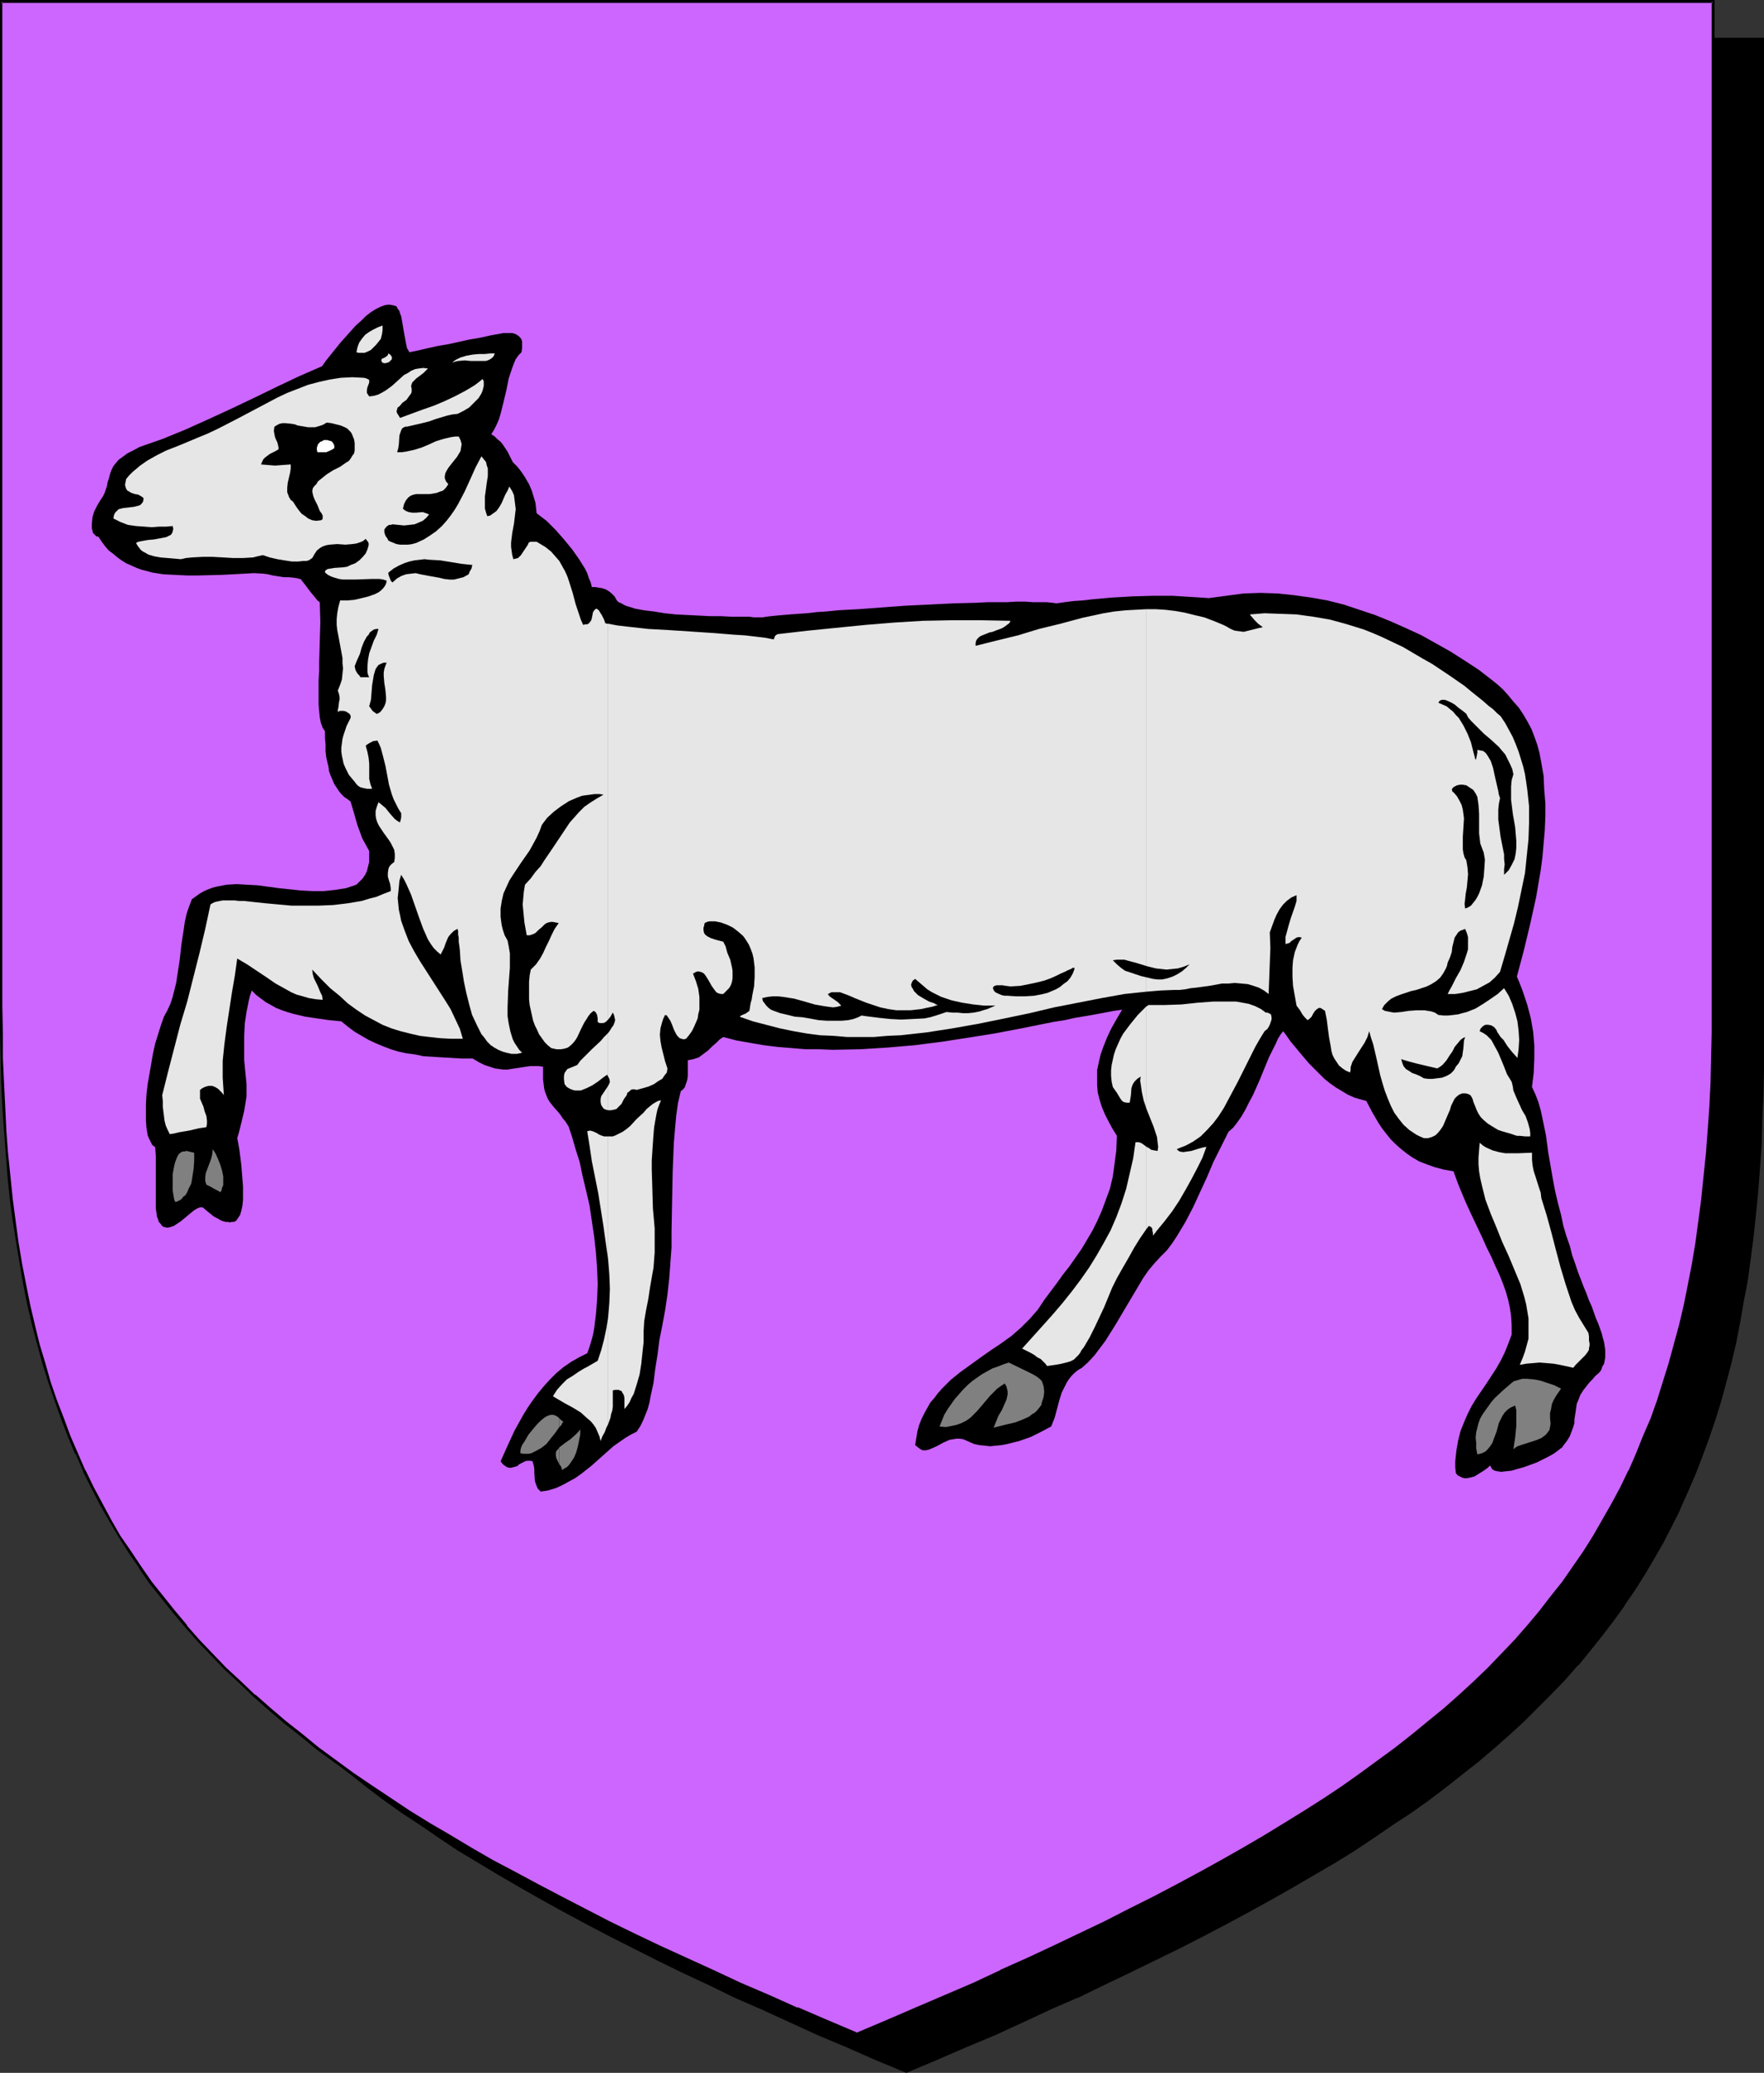 <?xml version="1.0" encoding="UTF-8" standalone="no"?>
<svg
   version="1.0"
   width="129.724mm"
   height="152.441mm"
   id="svg39"
   sodipodi:docname="Lamb - Passant.wmf"
   xmlns:inkscape="http://www.inkscape.org/namespaces/inkscape"
   xmlns:sodipodi="http://sodipodi.sourceforge.net/DTD/sodipodi-0.dtd"
   xmlns="http://www.w3.org/2000/svg"
   xmlns:svg="http://www.w3.org/2000/svg">
  <rect width="100%" height="100%" fill="#333333" stroke="none"/>
  <sodipodi:namedview
     id="namedview39"
     pagecolor="#ffffff"
     bordercolor="#000000"
     borderopacity="0.25"
     inkscape:showpageshadow="2"
     inkscape:pageopacity="0.0"
     inkscape:pagecheckerboard="0"
     inkscape:deskcolor="#d1d1d1"
     inkscape:document-units="mm" />
  <defs
     id="defs1">
    <pattern
       id="WMFhbasepattern"
       patternUnits="userSpaceOnUse"
       width="6"
       height="6"
       x="0"
       y="0" />
  </defs>
  <path
     style="fill:#000000;fill-opacity:1;fill-rule:evenodd;stroke:none"
     d="m 251.934,575.832 8.403,-3.555 8.08,-3.555 8.08,-3.393 7.757,-3.555 7.757,-3.393 7.434,-3.393 7.272,-3.555 7.11,-3.393 6.949,-3.393 6.949,-3.393 6.626,-3.393 6.464,-3.393 6.302,-3.393 6.141,-3.393 5.979,-3.393 5.818,-3.393 5.656,-3.393 5.656,-3.393 5.333,-3.555 5.171,-3.393 5.171,-3.555 4.848,-3.555 4.848,-3.555 4.686,-3.555 4.363,-3.716 4.363,-3.716 4.202,-3.716 4.202,-3.716 3.878,-3.878 3.717,-3.878 3.717,-3.878 3.555,-3.878 3.394,-4.039 3.232,-4.039 3.07,-4.201 3.07,-4.201 2.909,-4.201 2.747,-4.362 2.586,-4.362 2.586,-4.524 2.424,-4.686 2.262,-4.524 2.101,-4.847 2.101,-4.847 1.939,-4.847 1.778,-5.009 1.778,-5.17 1.616,-5.17 1.454,-5.332 1.293,-5.493 1.293,-5.493 1.293,-5.655 0.97,-5.655 0.97,-5.978 0.97,-5.816 0.808,-6.14 0.646,-6.301 0.646,-6.301 0.485,-6.463 0.323,-6.624 0.323,-6.786 0.323,-6.947 v -6.947 l 0.162,-7.109 V 10.825 H 251.934 14.059 v 279.514 7.109 l 0.162,7.109 0.323,6.786 0.323,6.786 0.323,6.624 0.485,6.463 0.646,6.301 0.646,6.301 0.808,6.14 0.808,5.978 0.97,5.816 0.97,5.816 1.293,5.493 1.293,5.655 1.293,5.332 1.616,5.332 1.616,5.17 1.616,5.17 1.778,5.009 1.939,5.009 2.101,4.847 2.101,4.686 2.262,4.686 2.424,4.524 2.586,4.524 2.586,4.524 2.747,4.201 2.909,4.362 3.07,4.201 3.07,4.201 3.232,4.039 3.394,4.039 3.555,3.878 3.717,3.878 3.717,3.878 3.878,3.878 4.202,3.716 4.202,3.716 4.363,3.716 4.363,3.716 4.686,3.555 4.848,3.555 4.848,3.555 5.171,3.555 5.171,3.393 5.333,3.555 5.656,3.393 5.656,3.393 5.818,3.393 5.979,3.393 6.141,3.393 6.302,3.393 6.464,3.393 6.626,3.393 6.787,3.393 6.949,3.393 7.272,3.393 7.272,3.555 7.434,3.393 7.757,3.393 7.757,3.555 8.08,3.393 8.08,3.555 z"
     id="path1" />
  <path
     style="fill:#000000;fill-opacity:1;fill-rule:evenodd;stroke:none"
     d="m 251.934,576.155 8.403,-3.555 8.242,-3.555 8.08,-3.393 v 0 l 7.757,-3.555 7.595,-3.555 7.434,-3.231 h 0.162 l 7.272,-3.555 7.11,-3.393 6.949,-3.393 6.949,-3.393 6.626,-3.393 6.464,-3.393 6.302,-3.393 6.141,-3.393 5.979,-3.393 5.818,-3.393 5.818,-3.393 5.494,-3.393 5.333,-3.555 5.171,-3.555 5.171,-3.393 v 0 l 5.01,-3.555 4.686,-3.555 4.686,-3.716 4.525,-3.555 4.363,-3.716 4.202,-3.716 v 0 l 4.04,-3.716 3.878,-3.878 3.878,-3.878 3.717,-3.878 3.394,-3.878 h 0.162 l 3.394,-4.201 3.232,-4.039 3.07,-4.039 3.07,-4.201 v -0.162 l 2.909,-4.201 2.747,-4.362 2.586,-4.362 2.586,-4.524 2.424,-4.686 2.262,-4.524 v -0.162 l 2.101,-4.686 v 0 l 2.101,-4.847 1.939,-5.009 1.778,-4.847 1.778,-5.17 1.616,-5.17 1.454,-5.332 1.454,-5.493 v 0 l 1.293,-5.493 1.131,-5.816 0.97,-5.655 1.131,-5.816 0.808,-5.978 0.808,-6.14 0.646,-6.14 0.646,-6.463 v 0 l 0.485,-6.463 0.485,-6.624 0.162,-6.786 0.323,-6.947 0.162,-6.947 V 290.501 10.502 H 13.736 v 279.838 7.109 l 0.162,7.109 0.162,6.786 0.323,6.786 0.485,6.624 0.485,6.463 v 0 l 0.485,6.463 0.808,6.14 0.646,6.14 0.97,5.978 0.97,5.816 0.97,5.816 1.293,5.655 1.131,5.493 v 0 l 1.454,5.493 1.454,5.332 1.616,5.17 1.778,5.17 1.778,5.009 1.939,5.009 2.101,4.847 v 0 l 2.101,4.686 v 0 l 2.424,4.686 2.262,4.524 2.586,4.524 2.586,4.524 2.747,4.201 2.909,4.362 v 0 l 3.07,4.201 3.07,4.201 3.232,4.039 3.394,4.039 3.555,4.039 v 0 l 3.717,3.878 3.878,3.878 3.878,3.878 4.04,3.716 v 0 l 4.202,3.716 4.363,3.716 4.525,3.555 4.686,3.716 4.686,3.555 5.01,3.555 v 0 l 5.171,3.393 5.171,3.555 5.333,3.555 5.656,3.393 5.656,3.393 5.818,3.393 5.979,3.393 6.141,3.393 6.302,3.393 6.464,3.393 13.413,6.786 6.949,3.393 7.272,3.393 7.272,3.555 v 0 l 7.434,3.231 7.757,3.555 7.757,3.555 v 0 l 8.08,3.393 8.08,3.555 8.565,3.555 0.162,-0.646 -8.403,-3.716 -8.242,-3.393 -7.918,-3.555 v 0.162 l -7.757,-3.555 -7.757,-3.393 -7.434,-3.393 v 0 l -7.272,-3.555 -7.11,-3.393 -6.949,-3.393 -13.574,-6.786 -6.464,-3.393 -6.302,-3.393 -6.141,-3.393 -5.979,-3.393 -5.818,-3.393 -5.656,-3.393 -5.494,-3.393 -5.494,-3.555 -5.171,-3.393 -5.171,-3.555 h 0.162 l -5.01,-3.555 -4.686,-3.555 -4.686,-3.555 -4.525,-3.716 -4.363,-3.716 -4.202,-3.716 v 0.162 l -4.04,-3.716 -3.878,-3.878 -3.878,-3.878 -3.555,-3.878 v 0 l -3.555,-4.039 -3.394,-4.039 -3.232,-4.039 -3.07,-4.201 -3.07,-4.201 v 0.162 l -2.909,-4.362 -2.747,-4.362 -2.747,-4.362 -2.424,-4.524 -2.424,-4.524 -2.262,-4.686 v 0 l -2.101,-4.686 v 0 l -2.101,-4.847 -1.778,-5.009 -1.939,-5.009 -1.616,-5.009 -1.616,-5.17 -1.454,-5.493 -1.454,-5.332 v 0 l -1.293,-5.493 -1.131,-5.655 -1.131,-5.655 -0.97,-5.978 -0.808,-5.978 -0.808,-5.978 -0.646,-6.301 -0.646,-6.301 v 0 l -0.485,-6.463 -0.323,-6.624 -0.323,-6.786 -0.323,-6.786 v -7.109 l -0.162,-7.109 V 10.825 l -0.323,0.323 H 489.971 l -0.323,-0.323 V 290.501 l -0.162,7.109 -0.162,6.947 -0.162,6.947 -0.323,6.786 -0.485,6.624 -0.485,6.463 v -0.162 l -0.646,6.463 -0.646,6.14 -0.646,6.14 -0.97,5.978 -0.97,5.816 -1.131,5.816 -1.131,5.655 -1.293,5.493 v 0 l -1.454,5.332 -1.454,5.332 -1.616,5.17 -1.616,5.17 -1.778,5.009 -2.101,4.847 -1.939,4.847 v 0 l -2.101,4.847 v -0.162 l -2.262,4.686 -2.424,4.686 -2.586,4.362 -2.586,4.362 -2.747,4.524 -2.909,4.201 v 0 l -2.909,4.201 -3.232,4.039 -3.232,4.039 -3.394,4.201 v 0 l -3.394,3.878 -3.717,3.878 -3.878,3.878 -3.878,3.878 -4.04,3.716 v -0.162 l -4.202,3.716 -4.363,3.716 -4.525,3.716 -4.686,3.555 -4.686,3.555 -5.01,3.555 h 0.162 l -5.171,3.555 -5.171,3.393 -5.333,3.555 -5.656,3.393 -5.656,3.393 -5.818,3.393 -5.979,3.393 -6.141,3.393 -6.302,3.393 -6.464,3.393 -6.787,3.393 -6.787,3.393 -6.949,3.393 -7.11,3.393 -7.272,3.555 v 0 l -7.434,3.393 -7.595,3.393 -7.918,3.555 v -0.162 l -7.918,3.555 -8.242,3.393 -8.403,3.716 h 0.323 z"
     id="path2" />
  <path
     style="fill:#cc66ff;fill-opacity:1;fill-rule:evenodd;stroke:none"
     d="m 238.198,565.33 8.403,-3.555 8.08,-3.393 8.08,-3.555 7.757,-3.393 7.757,-3.555 7.434,-3.393 7.272,-3.393 7.11,-3.393 7.11,-3.393 6.787,-3.393 6.626,-3.393 6.464,-3.393 6.302,-3.393 6.141,-3.393 5.979,-3.555 5.818,-3.231 5.818,-3.555 5.494,-3.393 5.333,-3.555 5.333,-3.393 5.01,-3.555 4.848,-3.555 4.848,-3.555 4.686,-3.555 4.525,-3.716 4.363,-3.716 4.04,-3.555 4.202,-3.878 3.878,-3.716 3.717,-3.878 3.717,-3.878 3.555,-4.039 3.394,-4.039 3.232,-4.039 3.07,-4.201 3.07,-4.201 2.909,-4.201 2.747,-4.362 2.586,-4.524 2.586,-4.362 2.424,-4.686 2.262,-4.686 2.101,-4.686 2.101,-4.847 1.939,-5.009 1.778,-4.847 1.778,-5.17 1.616,-5.17 1.454,-5.332 1.293,-5.493 1.293,-5.493 1.131,-5.655 1.131,-5.655 0.97,-5.978 0.97,-5.978 0.808,-6.14 0.646,-6.14 0.485,-6.301 0.485,-6.463 0.485,-6.786 0.323,-6.624 0.162,-6.947 0.162,-7.109 V 279.838 0.485 H 238.198 0.323 V 279.838 v 7.109 l 0.162,7.109 0.323,6.947 0.323,6.624 0.323,6.786 0.485,6.463 0.485,6.301 0.808,6.14 0.808,6.14 0.808,5.978 0.97,5.978 0.97,5.655 1.293,5.655 1.293,5.493 1.293,5.332 1.616,5.493 1.454,5.17 1.778,5.17 1.778,4.847 1.939,5.009 2.101,4.847 2.101,4.686 2.262,4.686 2.424,4.686 2.586,4.362 2.586,4.524 2.747,4.201 2.909,4.362 2.909,4.201 3.232,4.201 3.232,4.039 3.394,4.039 3.555,3.878 3.555,4.039 3.878,3.716 3.878,3.878 4.04,3.716 4.202,3.716 4.363,3.716 4.525,3.555 4.686,3.716 4.686,3.555 5.01,3.555 5.01,3.393 5.333,3.555 5.333,3.393 5.494,3.555 5.656,3.393 5.818,3.393 6.141,3.393 6.141,3.393 6.302,3.393 6.464,3.393 6.626,3.393 6.787,3.555 6.949,3.393 7.11,3.393 7.434,3.393 7.434,3.393 7.595,3.555 7.918,3.393 7.918,3.555 8.242,3.393 z"
     id="path3" />
  <path
     style="fill:#000000;fill-opacity:1;fill-rule:evenodd;stroke:none"
     d="m 238.198,565.815 8.403,-3.555 8.242,-3.555 8.08,-3.393 v -0.162 l 7.757,-3.555 7.595,-3.393 h 0.162 l 7.434,-3.393 7.272,-3.393 14.221,-6.947 6.787,-3.231 6.626,-3.393 6.464,-3.393 6.302,-3.393 6.141,-3.393 5.979,-3.555 5.818,-3.393 5.818,-3.393 5.494,-3.393 5.333,-3.555 5.333,-3.393 5.01,-3.555 5.01,-3.555 v 0 l 4.848,-3.555 4.525,-3.555 4.525,-3.716 4.363,-3.716 4.202,-3.716 v 0 l 4.04,-3.716 4.04,-3.878 3.717,-3.878 3.717,-3.878 3.394,-3.878 h 0.162 l 3.394,-4.039 3.232,-4.039 3.07,-4.201 v 0 l 3.07,-4.362 2.909,-4.201 2.747,-4.362 2.586,-4.362 2.586,-4.524 2.424,-4.524 2.262,-4.686 v -0.162 l 2.101,-4.686 v 0 l 2.101,-4.847 1.939,-5.009 1.778,-5.009 1.778,-5.009 1.616,-5.332 1.454,-5.17 1.454,-5.493 v 0 l 1.131,-5.655 1.293,-5.655 0.97,-5.655 1.131,-5.816 0.808,-6.14 0.808,-5.978 0.646,-6.301 0.485,-6.301 v 0 l 0.646,-6.463 0.323,-6.786 0.323,-6.624 0.323,-6.947 v -7.109 l 0.162,-7.109 V 0 H 0 v 279.838 7.109 l 0.162,7.109 0.162,6.947 0.323,6.624 0.485,6.786 0.485,6.463 v 0 l 0.485,6.301 0.646,6.301 0.808,5.978 0.97,6.14 0.97,5.816 0.97,5.655 1.131,5.655 1.293,5.493 1.454,5.493 v 0 l 1.454,5.332 1.616,5.17 1.778,5.17 1.778,5.009 1.939,5.009 1.939,4.686 h 0.162 l 2.101,4.847 v 0.162 l 2.262,4.524 2.424,4.686 2.586,4.524 2.586,4.362 2.747,4.362 2.909,4.201 v 0.162 l 2.909,4.201 3.232,4.039 3.232,4.039 3.394,4.039 v 0 l 3.555,4.039 3.717,3.878 3.717,3.878 4.04,3.716 4.04,3.878 v 0 l 4.202,3.716 4.363,3.716 4.525,3.555 4.525,3.716 4.848,3.555 v 0 l 5.01,3.555 5.01,3.393 5.171,3.555 5.494,3.393 5.494,3.555 5.656,3.393 5.818,3.393 5.979,3.393 6.302,3.393 6.141,3.393 6.626,3.393 13.413,6.786 6.949,3.393 7.11,3.393 7.434,3.555 7.434,3.393 v 0 l 7.757,3.393 7.757,3.555 8.08,3.393 v 0.162 l 8.08,3.555 8.565,3.555 0.162,-0.808 -8.403,-3.555 -8.242,-3.555 v 0.162 l -7.918,-3.555 -7.918,-3.393 -7.595,-3.555 v 0 l -7.434,-3.393 -7.434,-3.393 -7.11,-3.393 -6.949,-3.393 -13.413,-6.947 -6.464,-3.393 -6.302,-3.393 -6.141,-3.231 -6.141,-3.555 -5.656,-3.393 -5.818,-3.393 -5.494,-3.393 -5.333,-3.555 -5.333,-3.555 -5.01,-3.393 -4.848,-3.555 v 0 L 88.557,485.677 84.032,481.961 79.507,478.406 75.144,474.69 70.942,470.974 v 0.162 l -4.04,-3.878 -4.04,-3.716 -3.717,-3.878 -3.717,-3.878 -3.555,-4.039 h 0.162 l -3.394,-4.039 -3.232,-4.039 -3.232,-4.039 -2.909,-4.201 v 0 l -2.909,-4.362 -2.909,-4.201 -2.586,-4.524 -2.424,-4.524 -2.424,-4.524 -2.262,-4.686 v 0.162 l -2.101,-4.847 v 0 l -2.101,-4.847 -1.778,-4.847 -1.939,-5.009 -1.778,-5.17 -1.454,-5.17 -1.616,-5.332 v 0 l -1.293,-5.332 -1.293,-5.493 -1.131,-5.655 -1.131,-5.816 -0.97,-5.816 -0.808,-5.978 -0.808,-6.14 -0.646,-6.301 -0.646,-6.301 v 0.162 l -0.485,-6.463 -0.323,-6.786 -0.323,-6.624 -0.323,-6.947 v -7.109 L 0.646,279.838 V 0.485 L 0.323,0.808 H 476.073 l -0.323,-0.323 V 279.838 v 7.109 l -0.162,7.109 -0.162,6.947 -0.323,6.624 -0.485,6.786 -0.485,6.463 v -0.162 l -0.646,6.301 -0.646,6.301 -0.808,6.14 -0.808,5.978 -0.97,5.816 -1.131,5.816 -1.131,5.655 -1.293,5.493 v 0 l -1.454,5.332 -1.454,5.332 -1.616,5.17 -1.616,5.17 -1.778,5.009 -2.101,4.847 -1.939,4.847 v 0 l -2.101,4.847 v -0.162 l -2.262,4.686 -2.424,4.524 -2.586,4.524 -2.586,4.524 -2.747,4.362 -2.909,4.201 -2.909,4.201 v 0 l -3.232,4.039 -3.232,4.201 -3.394,4.039 v 0 l -3.394,3.878 -3.717,3.878 -3.717,3.878 -4.04,3.878 -4.04,3.716 v 0 l -4.202,3.716 -4.363,3.555 -4.525,3.716 -4.525,3.555 -4.848,3.555 v 0 l -4.848,3.555 -5.01,3.555 -5.333,3.555 -5.333,3.393 -5.494,3.393 -5.818,3.555 -5.818,3.393 -5.979,3.393 -6.141,3.393 -6.302,3.393 -6.464,3.393 -6.787,3.393 -6.626,3.393 -14.221,6.786 -7.272,3.393 -7.595,3.393 h 0.162 l -7.595,3.555 -7.918,3.393 v 0 l -7.918,3.393 -8.242,3.555 -8.403,3.555 h 0.323 z"
     id="path4" />
  <path
     style="fill:#000000;fill-opacity:1;fill-rule:evenodd;stroke:none"
     d="m 150.288,414.586 2.101,-0.323 2.101,-0.646 1.778,-0.808 1.778,-0.969 1.778,-0.969 1.616,-1.131 3.07,-2.424 3.07,-2.747 2.909,-2.585 1.616,-1.131 1.616,-1.131 1.616,-0.969 1.616,-0.808 0.97,-1.454 0.808,-1.616 0.646,-1.616 0.646,-1.616 0.485,-1.777 0.323,-1.777 0.808,-3.716 0.485,-3.878 0.646,-4.039 0.485,-3.878 0.808,-4.039 0.808,-4.362 0.646,-4.362 0.485,-4.362 0.323,-4.362 0.323,-4.362 v -4.362 l 0.162,-8.563 0.162,-8.24 0.162,-4.039 0.162,-3.878 0.323,-3.878 0.323,-3.555 0.485,-3.555 0.808,-3.393 0.646,-0.485 0.485,-0.646 0.323,-0.969 0.323,-0.969 0.162,-1.131 v -1.454 -1.454 -1.454 l 0.808,-0.162 0.808,-0.162 1.454,-0.485 1.293,-0.969 1.293,-0.969 1.131,-1.131 1.131,-0.969 0.97,-0.969 0.97,-0.646 3.717,0.969 3.717,0.646 3.717,0.646 3.878,0.485 3.878,0.323 3.878,0.323 h 3.717 l 3.878,0.162 7.757,-0.162 7.757,-0.485 7.434,-0.646 7.595,-0.969 7.272,-1.131 7.11,-1.131 6.787,-1.293 6.464,-1.293 3.232,-0.646 3.07,-0.485 2.909,-0.646 2.909,-0.485 2.747,-0.485 2.586,-0.485 2.586,-0.485 2.262,-0.323 -1.616,2.747 -1.454,2.585 -1.131,2.424 -0.97,2.424 -0.808,2.262 -0.485,2.1 -0.485,2.262 v 2.1 1.939 l 0.162,2.1 0.485,1.939 0.646,2.1 0.808,1.939 0.97,1.939 1.131,2.1 1.293,2.1 -0.162,4.039 -0.485,3.716 -0.485,3.555 -0.808,3.393 -1.131,3.07 -1.131,3.07 -1.293,2.908 -1.293,2.585 -1.616,2.747 -1.454,2.424 -3.394,4.847 -1.778,2.262 -1.616,2.262 -3.394,4.524 -0.97,1.454 -0.97,1.454 -1.131,1.293 -1.131,1.293 -2.424,2.424 -2.586,2.262 -2.909,2.1 -2.909,1.939 -2.747,1.939 -2.909,2.1 -2.909,2.1 -2.586,2.1 -2.424,2.424 -1.131,1.293 -0.97,1.293 -1.131,1.293 -0.808,1.454 -0.808,1.454 -0.808,1.616 -0.646,1.616 -0.485,1.777 -0.323,1.939 -0.323,1.939 0.808,0.646 0.646,0.485 0.646,0.323 h 0.808 l 0.808,-0.162 0.808,-0.323 1.454,-0.646 1.778,-0.969 1.778,-0.808 0.97,-0.162 0.97,-0.162 h 0.97 l 0.97,0.162 1.454,0.646 1.454,0.646 1.454,0.323 1.616,0.162 1.454,0.162 1.616,-0.162 1.616,-0.162 1.616,-0.323 3.232,-0.808 3.232,-1.131 2.909,-1.454 2.747,-1.454 0.97,-2.424 0.646,-2.424 0.646,-2.424 0.646,-2.1 0.97,-1.939 0.485,-0.969 0.646,-0.969 0.646,-0.808 0.808,-0.808 0.97,-0.808 1.131,-0.646 1.778,-1.616 1.778,-1.939 1.454,-1.939 1.454,-1.939 2.747,-4.362 2.586,-4.362 2.586,-4.362 2.586,-4.362 1.454,-2.1 1.616,-1.939 1.778,-1.939 1.778,-1.777 1.454,-1.939 1.293,-1.939 2.424,-4.039 2.101,-4.039 1.939,-4.201 1.939,-4.201 1.778,-4.201 2.101,-4.201 2.101,-4.201 1.293,-1.131 1.131,-1.454 1.131,-1.616 1.131,-1.939 0.97,-1.939 1.131,-2.1 1.939,-4.362 1.778,-4.362 0.808,-1.939 0.97,-1.939 0.808,-1.616 0.646,-1.454 0.808,-1.293 0.646,-0.808 0.97,1.293 1.131,1.616 2.424,2.908 2.586,3.07 2.909,2.908 1.454,1.454 1.616,1.293 1.616,1.131 1.616,0.969 1.616,0.969 1.778,0.808 1.616,0.485 1.778,0.485 1.616,3.07 1.778,3.07 0.97,1.454 1.131,1.454 1.293,1.616 1.293,1.293 1.454,1.293 1.616,1.293 1.616,1.131 1.939,1.131 2.101,0.808 2.262,0.808 2.424,0.646 2.747,0.485 0.808,2.262 0.808,2.1 1.616,3.878 1.616,3.555 1.616,3.393 1.454,3.07 1.293,2.908 1.293,2.585 1.131,2.585 1.131,2.424 0.97,2.424 0.808,2.262 0.646,2.262 0.485,2.262 0.323,2.262 0.162,2.585 v 2.585 l -0.97,2.585 -0.97,2.424 -1.131,2.262 -1.293,2.262 -2.747,4.201 -2.747,4.039 -1.293,2.1 -1.131,2.262 -0.97,2.262 -0.97,2.424 -0.646,2.585 -0.485,2.747 -0.162,1.454 -0.162,1.616 v 1.616 l 0.162,1.616 0.485,0.646 0.646,0.323 0.646,0.323 0.646,0.162 h 0.646 l 0.808,-0.162 1.293,-0.323 1.293,-0.808 1.293,-0.808 1.131,-0.808 0.646,-0.646 0.162,0.323 0.162,0.323 0.323,0.485 0.323,0.162 0.323,0.162 0.646,0.162 1.131,0.162 1.454,-0.162 1.454,-0.162 1.616,-0.485 1.778,-0.485 3.555,-1.293 1.616,-0.808 1.616,-0.808 1.454,-0.808 1.131,-0.808 0.808,-0.646 0.485,-0.323 0.162,-0.323 1.131,-1.454 0.808,-1.293 0.485,-1.293 0.485,-1.293 0.323,-1.131 v -0.969 l 0.323,-2.1 0.162,-1.131 0.162,-1.131 0.485,-1.131 0.485,-1.293 0.808,-1.293 1.131,-1.454 0.646,-0.808 0.808,-0.808 0.808,-0.969 0.97,-0.808 0.646,-0.808 0.323,-0.969 0.485,-0.808 0.162,-0.808 0.162,-0.969 v -0.969 -1.131 l -0.162,-0.969 -0.162,-1.131 -0.323,-1.131 -0.323,-1.293 -0.97,-2.747 -0.646,-1.454 -1.131,-3.231 -0.808,-1.777 -0.646,-1.777 -0.808,-1.939 -0.808,-2.1 -0.808,-2.1 -0.808,-2.424 -0.808,-2.262 -0.646,-2.585 -0.97,-2.747 -0.808,-2.747 -0.646,-3.07 -0.808,-3.07 -0.808,-3.393 -0.646,-3.393 -0.646,-3.716 -0.646,-3.716 -0.646,-4.847 -0.97,-4.686 -0.485,-2.262 -0.646,-2.262 -0.808,-2.1 -0.97,-2.1 0.485,-4.039 0.162,-3.878 v -3.716 l -0.323,-3.716 -0.646,-3.716 -0.97,-3.716 -0.646,-1.939 -0.646,-1.939 -0.808,-2.1 -0.808,-1.939 1.939,-7.271 1.778,-7.432 1.616,-7.271 1.293,-7.594 0.485,-3.716 0.323,-3.716 0.323,-3.716 0.162,-3.878 v -3.555 l -0.323,-3.878 -0.162,-3.716 -0.646,-3.716 -0.485,-2.585 -0.646,-2.424 -0.808,-2.262 -0.808,-2.1 -1.131,-2.1 -1.131,-1.939 -1.293,-1.939 -1.454,-1.616 -1.454,-1.777 -1.454,-1.616 -1.616,-1.454 -1.616,-1.293 -3.555,-2.747 -3.717,-2.424 -4.04,-2.585 -4.04,-2.262 -4.04,-2.262 -4.202,-1.939 -4.363,-1.939 -4.363,-1.777 -4.363,-1.454 -4.363,-1.454 -4.525,-1.131 -4.525,-0.808 -4.686,-0.646 -4.525,-0.485 -4.848,-0.162 -4.686,0.162 -4.848,0.646 -4.848,0.646 -2.262,-0.162 -2.586,-0.162 -2.586,-0.162 -2.586,-0.162 h -5.494 l -5.656,0.162 -5.656,0.323 -5.494,0.485 -2.747,0.323 -2.424,0.162 -2.586,0.323 -2.262,0.323 -1.131,-0.162 -1.616,-0.162 h -1.778 -1.939 l -2.262,-0.162 h -2.424 l -2.586,0.162 h -2.586 -2.909 l -3.07,0.162 -6.302,0.162 -6.464,0.323 -6.787,0.323 -6.626,0.485 -6.464,0.485 -3.07,0.162 -2.909,0.162 -3.07,0.323 -2.586,0.162 -2.747,0.323 -2.424,0.162 -2.262,0.162 -1.939,0.162 -1.778,0.162 -1.616,0.162 -1.293,0.162 -0.97,0.162 h -0.808 -0.808 -0.97 l -1.131,-0.162 h -2.424 -2.586 l -2.909,-0.162 h -3.07 l -6.302,-0.323 -3.232,-0.162 -3.07,-0.323 -2.909,-0.485 -2.747,-0.323 -2.586,-0.485 -0.97,-0.323 -1.131,-0.323 -0.808,-0.323 -0.808,-0.485 -0.808,-0.323 -0.485,-0.485 -0.646,-1.131 -0.808,-0.808 -0.808,-0.646 -0.808,-0.485 -0.97,-0.323 -0.97,-0.162 -0.97,-0.162 h -0.97 l -0.323,-1.293 -0.485,-1.131 -0.485,-1.454 -0.646,-1.293 -1.616,-2.585 -1.939,-2.747 -2.262,-2.747 -2.262,-2.585 -2.586,-2.585 -2.747,-2.1 -0.162,-1.454 -0.162,-1.454 -0.485,-1.616 -0.485,-1.616 -0.808,-1.939 -0.485,-0.808 -0.646,-1.131 -0.646,-0.969 -0.808,-1.131 -0.808,-0.969 -1.131,-1.131 -0.808,-1.616 -0.646,-1.293 -0.646,-0.969 -0.646,-0.969 -0.646,-0.808 -0.808,-0.646 -0.808,-0.808 -0.97,-0.646 0.808,-1.293 0.646,-1.293 0.646,-1.454 0.485,-1.616 0.808,-3.231 0.808,-3.393 0.646,-3.231 0.97,-2.908 0.485,-1.293 0.485,-1.131 0.808,-1.131 0.808,-0.808 0.162,-1.131 v -0.969 -0.808 l -0.162,-0.646 -0.323,-0.485 -0.485,-0.485 -0.485,-0.323 -0.646,-0.323 -0.646,-0.162 h -0.646 -1.778 l -1.778,0.323 -1.778,0.323 -2.909,0.646 -2.909,0.485 -5.818,1.293 -2.909,0.485 -2.909,0.646 -2.747,0.646 -2.424,0.485 -0.323,-0.646 -0.323,-0.485 -0.323,-1.616 -0.323,-1.777 -0.323,-1.777 -0.323,-1.939 -0.323,-1.777 -0.323,-0.808 -0.162,-0.646 -0.485,-0.646 -0.323,-0.646 -0.485,-0.162 -0.646,-0.162 -0.97,-0.162 -1.131,0.162 -1.293,0.485 -1.293,0.646 -1.293,0.808 -1.454,1.131 -1.293,1.293 -1.454,1.293 -1.454,1.616 -2.747,3.07 -2.747,3.393 -1.293,1.616 -1.131,1.616 -6.302,2.747 -6.141,2.908 -6.302,3.07 -6.464,3.07 -6.302,2.908 -6.464,2.908 -6.302,2.585 -3.232,1.131 -3.232,1.131 -1.778,0.969 -1.616,0.808 -1.293,0.969 -1.131,0.808 -0.808,0.969 -0.646,0.808 -0.485,0.969 -0.323,0.808 -0.485,1.777 -0.323,0.969 -0.162,0.969 -0.646,1.939 -0.485,0.969 -0.646,0.969 -0.97,1.616 -0.808,1.616 -0.485,1.616 -0.162,1.777 v 1.293 l 0.162,0.646 0.162,0.646 0.323,0.323 0.323,0.323 0.323,0.323 h 0.485 l 0.97,1.454 0.97,1.293 0.97,1.131 1.293,0.969 1.131,0.969 1.131,0.808 1.293,0.808 1.454,0.646 1.454,0.646 1.293,0.485 3.07,0.808 3.07,0.485 3.232,0.162 3.232,0.162 h 3.232 l 6.464,-0.162 3.232,-0.162 2.909,-0.162 2.909,-0.162 2.747,0.162 1.131,0.162 1.293,0.323 3.07,0.485 h 1.454 l 1.454,0.162 0.97,0.162 0.485,0.162 h 0.323 l 0.485,0.646 0.646,0.808 1.454,1.939 1.454,1.777 0.646,0.808 0.646,0.485 0.162,5.493 -0.162,5.493 -0.162,5.493 v 2.585 l -0.162,2.585 v 2.424 2.262 2.1 l 0.162,1.939 0.162,1.616 0.323,1.616 0.485,1.293 0.646,0.969 v 1.939 l 0.162,1.777 v 1.777 l 0.162,1.616 0.323,1.454 0.323,1.293 0.162,1.293 0.485,1.293 0.485,1.131 0.485,1.131 0.646,0.969 0.646,0.969 0.646,0.808 0.808,0.808 0.97,0.646 0.808,0.646 0.97,3.231 0.485,1.777 0.485,1.616 0.646,1.777 0.646,1.777 0.97,1.777 0.97,1.777 v 1.616 1.454 l -0.323,1.293 -0.323,1.293 -0.485,0.969 -0.646,0.969 -0.808,0.808 -0.97,0.969 -1.454,0.485 -1.454,0.485 -3.07,0.485 -3.07,0.323 h -3.07 l -3.232,-0.162 -3.07,-0.323 -3.07,-0.323 -5.979,-0.808 -3.07,-0.162 -2.747,-0.162 -2.747,0.162 -2.586,0.485 -1.293,0.323 -1.293,0.485 -1.131,0.485 -1.131,0.646 -1.131,0.808 -1.131,0.808 -0.808,2.1 -0.646,1.939 -0.485,2.1 -0.323,2.262 -0.646,4.201 -0.485,4.362 -0.646,4.201 -0.323,2.1 -0.485,1.939 -0.485,1.939 -0.646,1.939 -0.808,1.777 -0.97,1.777 -0.808,2.262 -0.808,2.585 -0.808,2.585 -0.646,2.908 -0.97,5.655 -0.485,2.747 -0.323,2.747 -0.162,2.747 v 2.424 2.262 l 0.162,2.1 0.323,1.939 0.323,0.808 0.323,0.646 0.323,0.646 0.323,0.646 0.485,0.323 0.323,0.323 0.162,2.424 v 2.424 4.847 4.847 2.424 l 0.323,2.262 0.323,0.808 0.162,0.646 0.485,0.485 0.323,0.485 0.323,0.323 0.485,0.162 0.808,0.162 0.808,-0.162 0.97,-0.323 0.97,-0.646 0.97,-0.646 1.939,-1.616 0.97,-0.808 0.808,-0.646 0.808,-0.485 0.808,-0.323 h 0.646 l 0.323,0.162 0.323,0.323 1.778,1.454 0.808,0.646 0.97,0.485 0.808,0.485 0.808,0.323 0.646,0.162 h 0.646 l 0.485,0.162 0.646,-0.162 h 0.485 l 0.485,-0.162 0.323,-0.323 0.323,-0.485 0.646,-0.969 0.323,-1.131 0.323,-1.454 0.162,-1.616 v -1.777 -1.939 l -0.162,-1.939 -0.323,-4.039 -0.485,-3.878 -0.323,-1.939 -0.323,-1.616 0.485,-1.616 0.485,-1.939 0.97,-4.039 0.323,-1.939 0.323,-2.1 v -1.777 -1.616 l -0.323,-3.231 -0.323,-3.393 v -3.393 -3.393 l 0.162,-3.393 0.485,-3.231 0.646,-3.231 0.323,-1.293 0.485,-1.454 1.293,1.293 1.293,0.969 1.293,0.969 1.454,0.808 1.454,0.808 1.616,0.646 1.454,0.485 1.616,0.485 3.394,0.808 6.626,0.969 3.394,0.323 1.778,1.454 1.939,1.454 1.939,1.131 1.939,1.131 2.101,0.969 1.939,0.808 2.101,0.808 2.101,0.646 2.262,0.485 2.424,0.323 2.262,0.485 2.586,0.162 2.586,0.162 2.747,0.162 2.747,0.162 h 3.07 l 1.616,0.969 1.616,0.808 1.454,0.485 1.454,0.485 1.131,0.162 1.293,0.162 h 1.131 l 0.97,-0.162 2.101,-0.323 2.101,-0.323 1.131,-0.162 h 1.131 1.131 l 1.293,0.162 v 1.939 1.616 l 0.162,1.293 0.162,1.293 0.323,1.131 0.323,0.808 0.323,0.808 0.485,0.808 1.131,1.454 1.293,1.454 0.646,0.808 0.646,0.969 0.808,0.969 0.808,1.293 0.97,2.908 0.97,3.393 1.131,3.555 0.808,3.878 0.97,4.039 0.97,4.201 0.646,4.362 0.646,4.362 0.485,4.362 0.323,4.524 0.162,4.201 -0.162,4.201 -0.323,4.201 -0.485,3.878 -0.323,1.777 -0.485,1.777 -0.485,1.616 -0.646,1.777 -2.262,1.131 -2.262,1.293 -2.101,1.454 -1.939,1.616 -1.778,1.777 -1.616,1.777 -1.616,1.939 -1.454,1.939 -1.454,2.1 -1.293,2.1 -2.424,4.362 -1.939,4.201 -1.939,4.362 0.646,0.808 0.646,0.485 0.485,0.323 0.646,0.162 h 0.485 l 0.646,-0.162 1.131,-0.323 0.485,-0.485 0.646,-0.323 0.97,-0.485 0.485,-0.162 h 0.646 0.485 l 0.485,0.162 0.323,1.131 0.162,0.969 v 1.131 l 0.162,2.262 0.323,0.969 0.485,1.131 0.323,0.323 z"
     id="path5" />
  <path
     style="fill:#808080;fill-opacity:1;fill-rule:evenodd;stroke:none"
     d="m 155.459,402.307 v 4.686 l 0.485,0.646 0.323,0.969 0.646,-0.485 0.646,-0.323 0.485,-0.485 0.485,-0.646 0.97,-1.454 0.646,-1.454 0.485,-1.777 0.323,-1.616 0.323,-1.616 v -1.454 l -0.646,0.808 -0.646,0.646 -1.454,1.293 -1.616,1.131 z"
     id="path6" />
  <path
     style="fill:#808080;fill-opacity:1;fill-rule:evenodd;stroke:none"
     d="m 155.459,394.228 v 2.424 l 0.646,-0.646 0.162,-0.485 0.323,-0.323 -0.646,-0.485 z"
     id="path7" />
  <path
     style="fill:#808080;fill-opacity:1;fill-rule:evenodd;stroke:none"
     d="m 433.896,385.988 -1.939,-0.969 -1.939,-0.646 -1.939,-0.646 -1.778,-0.323 -1.778,-0.162 h -1.454 l -1.616,0.485 -0.646,0.162 -0.646,0.485 -2.424,2.1 -2.262,2.1 -0.97,1.131 -0.808,1.131 -0.808,1.131 -0.808,1.131 -0.646,1.131 -0.485,1.293 -0.323,1.293 -0.323,1.293 -0.162,1.454 0.162,1.454 v 1.616 l 0.323,1.616 1.293,-0.323 0.97,-0.485 0.646,-0.646 0.646,-0.808 0.646,-0.969 0.323,-0.969 0.808,-2.1 0.646,-2.424 0.485,-0.969 0.485,-0.969 0.646,-0.969 0.808,-0.808 0.97,-0.646 1.131,-0.485 0.323,1.293 v 1.454 1.454 1.454 l -0.323,3.231 -0.485,3.231 0.646,-0.485 0.485,-0.323 1.454,-0.485 3.555,-1.131 1.616,-0.646 0.646,-0.485 0.646,-0.485 0.485,-0.646 0.485,-0.646 0.162,-0.808 0.162,-0.969 -0.162,-1.454 v -1.454 l 0.323,-1.293 0.162,-1.131 0.485,-1.131 0.646,-1.131 0.646,-0.969 z"
     id="path8" />
  <path
     style="fill:#808080;fill-opacity:1;fill-rule:evenodd;stroke:none"
     d="m 289.587,383.888 -0.646,-0.646 -0.808,-0.646 -1.131,-0.646 -1.293,-0.646 -5.333,-2.585 -1.454,0.485 -1.616,0.646 -1.454,0.485 -2.909,1.616 -2.747,1.939 -1.293,1.131 -1.293,1.293 -1.131,1.293 -1.131,1.293 -1.939,2.747 -0.97,1.616 -0.646,1.616 -0.646,1.616 1.778,0.162 1.616,-0.323 1.454,-0.323 1.293,-0.485 1.293,-0.646 1.131,-0.808 0.97,-0.969 0.97,-0.969 1.778,-2.1 1.778,-2.1 1.939,-1.939 1.131,-0.808 0.97,-0.646 0.485,0.808 0.162,0.646 0.162,0.808 v 0.808 l -0.323,1.454 -0.646,1.454 -0.646,1.454 -0.485,0.808 -0.485,0.808 -0.646,1.616 -0.646,1.616 1.939,-0.485 1.939,-0.485 2.101,-0.485 2.101,-0.808 1.778,-0.808 0.808,-0.646 0.808,-0.485 0.646,-0.646 0.646,-0.808 0.485,-0.646 0.162,-0.808 0.485,-1.454 0.162,-1.454 -0.162,-1.454 z"
     id="path9" />
  <path
     style="fill:#808080;fill-opacity:1;fill-rule:evenodd;stroke:none"
     d="m 48.803,334.125 0.808,-0.323 0.808,-0.485 0.485,-0.646 0.646,-0.485 0.485,-0.808 0.323,-0.808 0.808,-1.616 0.323,-1.939 0.323,-2.1 0.162,-2.262 v -2.262 l -0.808,-0.162 -0.646,-0.162 -0.646,-0.162 -0.646,0.162 h -0.485 l -0.323,0.162 -0.485,0.323 -0.323,0.323 -0.485,0.969 -0.485,1.293 -0.323,1.454 -0.323,1.777 v 2.262 2.262 l 0.162,0.969 0.162,0.969 0.162,0.808 z"
     id="path10" />
  <path
     style="fill:#808080;fill-opacity:1;fill-rule:evenodd;stroke:none"
     d="m 155.459,396.652 v -2.424 l -0.323,-0.323 -0.485,-0.323 -0.808,-0.323 h -0.808 l -0.97,0.323 -0.808,0.485 -0.97,0.808 -0.97,0.969 -0.97,1.131 -1.454,1.777 -1.131,1.939 -0.646,0.969 -0.323,0.808 -0.162,0.808 v 0.646 l 0.808,0.162 h 0.808 0.646 l 0.808,-0.162 0.646,-0.323 0.646,-0.323 1.454,-0.808 1.454,-1.131 1.131,-1.454 1.293,-1.616 z"
     id="path11" />
  <path
     style="fill:#808080;fill-opacity:1;fill-rule:evenodd;stroke:none"
     d="m 155.459,406.992 v -4.686 l -0.323,0.485 -0.485,0.485 -0.162,0.646 v 0.646 l 0.162,0.808 0.323,0.646 z"
     id="path12" />
  <path
     style="fill:#808080;fill-opacity:1;fill-rule:evenodd;stroke:none"
     d="m 61.246,331.378 0.323,-0.485 0.162,-0.808 0.323,-0.646 v -0.808 -1.616 l -0.323,-1.616 -0.485,-1.616 -0.646,-1.616 -0.646,-1.454 -0.808,-1.293 -0.162,1.454 -0.323,1.293 -0.97,2.585 -0.485,1.293 -0.162,1.131 v 1.131 l 0.162,0.485 0.162,0.485 0.646,0.323 0.646,0.323 0.808,0.485 0.97,0.485 z"
     id="path13" />
  <path
     style="fill:#e6e6e6;fill-opacity:1;fill-rule:evenodd;stroke:none"
     d="m 318.675,318.776 v 22.781 l 0.646,-0.808 0.323,0.162 0.323,0.162 0.323,0.485 v 0.485 l 0.162,0.646 v 0.646 0 h 0.162 l 0.162,-0.323 0.323,-0.323 0.323,-0.485 2.262,-2.747 2.101,-2.747 1.939,-2.908 1.778,-3.07 1.616,-2.908 1.616,-3.07 1.454,-2.908 1.131,-3.07 -0.97,0.162 -1.131,0.323 -2.101,0.646 -1.131,0.162 -1.131,0.162 -0.97,-0.162 -0.485,-0.323 -0.323,-0.323 1.131,-0.485 1.293,-0.485 2.101,-1.131 2.101,-1.454 1.778,-1.777 1.778,-1.939 1.454,-1.939 1.454,-2.262 1.293,-2.424 2.586,-4.847 2.424,-4.847 2.424,-4.847 1.293,-2.262 1.293,-2.1 0.808,-0.646 0.485,-0.808 0.323,-0.808 0.323,-0.969 v -0.646 l -0.162,-0.808 -0.323,-0.162 -0.323,-0.162 -0.323,-0.162 h -0.485 l -1.293,-0.969 -1.616,-0.808 -1.778,-0.646 -1.778,-0.323 -1.778,-0.323 h -2.101 -1.939 -2.262 l -4.363,0.323 -4.525,0.485 -4.686,0.162 h -2.262 -2.262 l -0.323,0.323 h -0.162 v 28.598 l 1.293,3.231 0.646,1.616 0.485,1.454 0.485,1.454 0.162,1.454 0.162,1.293 -0.162,1.131 -0.97,-0.162 -0.808,-0.162 -0.646,-0.485 z"
     id="path14" />
  <path
     style="fill:#e6e6e6;fill-opacity:1;fill-rule:evenodd;stroke:none"
     d="m 318.675,169.324 v 106.312 l 3.878,-0.323 3.878,-0.162 h 1.454 l 1.454,-0.162 1.616,-0.323 1.616,-0.162 3.555,-0.485 3.555,-0.646 h 1.778 l 1.778,-0.162 1.778,0.162 1.778,0.162 1.616,0.485 1.454,0.485 1.454,0.808 1.293,0.969 0.162,-4.201 0.162,-4.362 0.162,-4.201 -0.162,-4.362 0.646,-1.777 0.646,-1.777 0.646,-1.454 0.808,-1.454 0.97,-1.293 0.97,-0.969 1.293,-0.969 1.454,-0.646 v 1.616 l -0.485,1.616 -1.131,3.231 -0.485,1.616 -0.485,1.777 -0.485,1.777 v 1.939 l 0.646,-0.162 0.485,-0.162 0.485,-0.485 0.97,-0.646 0.485,-0.323 0.646,-0.162 0.808,0.162 -0.646,0.969 -0.485,0.969 -0.808,2.1 -0.485,2.262 -0.162,2.1 v 2.424 l 0.162,2.585 0.485,2.747 0.485,2.747 0.485,0.646 0.485,0.646 0.646,1.131 0.646,0.808 0.808,0.808 0.485,-0.323 0.646,-0.646 0.323,-0.646 0.485,-0.808 0.646,-0.646 0.323,-0.162 0.162,-0.162 h 0.485 l 0.323,0.162 0.485,0.323 0.485,0.323 0.485,2.424 0.323,2.585 0.323,2.424 0.485,2.585 0.162,1.131 0.323,1.131 0.485,0.969 0.646,0.969 0.646,0.969 0.97,0.808 0.97,0.646 1.131,0.485 0.162,-0.646 v -0.808 l 0.485,-1.454 0.808,-1.293 0.808,-1.293 1.778,-2.747 0.808,-1.616 0.485,-1.616 0.485,1.777 0.646,1.939 0.97,4.201 0.97,4.362 0.646,2.262 0.646,2.1 0.808,2.1 0.808,1.939 0.97,1.939 1.293,1.777 1.293,1.616 1.616,1.454 1.939,1.293 0.97,0.485 1.131,0.485 h 1.131 l 1.131,-0.323 0.97,-0.485 0.808,-0.808 0.646,-0.808 0.646,-0.969 0.97,-2.262 0.485,-1.131 0.485,-1.131 0.323,-1.131 0.485,-0.969 0.485,-0.969 0.646,-0.646 0.646,-0.485 0.808,-0.323 h 0.97 l 0.646,0.162 0.646,0.323 0.323,0.485 0.323,0.646 0.162,0.646 0.646,1.616 0.323,0.808 0.485,0.969 0.646,0.969 0.808,0.808 1.131,0.969 1.293,0.808 1.616,0.969 0.97,0.323 1.131,0.323 1.131,0.323 0.97,0.323 0.97,0.323 h 0.808 l 1.454,0.162 h 1.454 v -0.969 l -0.162,-1.131 -0.485,-1.777 -0.646,-1.777 -0.97,-1.616 -0.808,-1.777 -0.808,-1.777 -0.808,-1.939 -0.162,-1.131 -0.323,-1.293 -1.293,-2.1 -0.808,-2.1 -0.808,-1.939 -0.808,-1.939 -0.97,-1.777 -0.97,-1.777 -0.646,-0.646 -0.646,-0.646 -0.97,-0.646 -0.97,-0.485 0.162,-0.485 0.162,-0.323 0.646,-0.646 0.646,-0.323 h 0.808 l 0.808,0.162 0.808,0.485 0.646,0.808 0.162,0.485 0.323,0.485 0.646,0.969 0.808,0.808 1.131,1.777 1.293,1.616 1.454,1.616 0.323,-2.424 0.162,-2.585 -0.162,-2.585 -0.323,-2.585 -0.646,-2.424 -0.808,-2.424 -0.97,-2.262 -1.293,-2.1 -1.778,1.616 -2.101,1.454 -1.939,1.293 -2.101,1.293 -2.424,0.969 -1.293,0.323 -1.131,0.323 -1.293,0.162 -1.454,0.162 h -1.293 l -1.454,-0.162 -0.97,-0.646 -0.97,-0.323 -0.97,-0.162 -0.97,-0.162 h -2.101 l -2.262,0.162 -2.101,0.323 -1.939,0.162 -0.97,-0.162 -0.808,-0.162 -0.808,-0.162 -0.808,-0.485 0.646,-1.131 0.97,-0.969 0.97,-0.808 1.293,-0.646 1.293,-0.485 2.909,-0.969 1.454,-0.323 2.909,-0.969 1.293,-0.646 1.293,-0.808 1.131,-0.969 0.808,-1.131 0.808,-1.454 0.323,-0.808 0.162,-0.808 0.646,-1.454 0.485,-1.454 0.162,-1.454 0.323,-1.293 0.323,-1.293 0.646,-0.969 0.323,-0.485 0.646,-0.485 0.485,-0.162 0.808,-0.323 0.485,1.131 0.323,1.131 v 1.131 1.131 1.131 l -0.323,1.131 -0.808,2.424 -0.97,2.262 -1.293,2.262 -1.131,2.262 -0.646,1.131 -0.485,0.969 h 2.101 l 2.101,-0.323 1.939,-0.485 1.939,-0.485 1.778,-0.969 1.778,-0.969 1.454,-1.293 1.454,-1.616 1.293,-4.362 1.293,-4.524 1.293,-4.524 1.131,-4.686 0.97,-4.686 0.97,-4.686 0.485,-4.686 0.485,-4.686 0.162,-4.686 v -4.524 l -0.485,-4.524 -0.323,-2.262 -0.323,-2.1 -0.485,-2.1 -0.646,-2.1 -0.646,-2.1 -0.808,-2.1 -0.808,-1.939 -1.131,-2.1 -0.97,-1.777 -1.293,-1.939 -0.97,-0.808 -1.131,-1.131 -1.293,-0.969 -1.454,-1.293 -1.616,-1.293 -1.616,-1.293 -1.939,-1.616 -2.101,-1.454 -2.101,-1.454 -2.424,-1.616 -2.424,-1.616 -2.586,-1.454 -2.747,-1.616 -2.747,-1.616 -3.07,-1.454 -3.07,-1.454 -2.262,-0.969 -2.424,-0.969 -4.686,-1.454 -4.686,-1.293 -4.686,-0.808 -4.686,-0.646 -4.363,-0.162 -4.525,-0.162 -4.04,0.323 0.162,0.323 0.323,0.323 0.808,0.969 0.97,0.969 1.293,0.969 -1.454,0.323 -1.293,0.323 -1.293,0.323 -1.293,0.323 -1.131,-0.162 -1.293,-0.162 -0.808,-0.323 -0.646,-0.323 -0.808,-0.485 -0.97,-0.485 -2.747,-1.131 -2.586,-0.969 -2.747,-0.646 -2.586,-0.646 -2.747,-0.485 -2.747,-0.323 -2.586,-0.162 z"
     id="path15" />
  <path
     style="fill:#e6e6e6;fill-opacity:1;fill-rule:evenodd;stroke:none"
     d="m 422.422,379.364 1.778,-0.323 1.939,-0.162 1.778,-0.162 1.939,0.162 1.939,0.162 1.778,0.323 3.717,0.808 0.646,-0.808 0.646,-0.646 0.97,-0.969 0.97,-0.969 0.646,-0.808 0.485,-0.808 v -0.485 l 0.162,-0.646 v -0.646 l -0.162,-0.808 v -1.131 l -0.162,-0.969 -1.293,-2.1 -1.293,-2.1 -1.131,-2.1 -0.97,-2.262 -0.808,-2.424 -0.808,-2.424 -1.454,-4.847 -1.293,-4.847 -1.293,-5.009 -1.293,-4.686 -1.454,-4.686 -0.162,-1.454 -0.485,-1.454 -0.97,-3.07 -0.485,-1.454 -0.323,-1.616 -0.162,-1.616 v -1.939 l -3.878,0.162 h -1.778 -1.778 l -1.778,-0.323 -1.778,-0.485 -1.778,-0.808 -0.808,-0.485 -0.97,-0.808 -0.162,2.1 -0.162,1.939 v 1.939 l 0.162,1.939 0.323,1.939 0.485,2.1 0.97,3.878 1.454,3.878 1.616,3.878 1.616,4.039 1.778,3.878 1.616,3.878 1.616,3.878 1.131,3.716 0.485,1.939 0.323,1.939 0.323,1.939 v 1.777 1.939 1.939 l -0.485,1.777 -0.485,1.777 -0.646,1.777 z"
     id="path16" />
  <path
     style="fill:#e6e6e6;fill-opacity:1;fill-rule:evenodd;stroke:none"
     d="M 318.675,275.637 V 169.324 l -3.07,0.162 -2.909,0.162 -3.07,0.323 -2.909,0.485 -5.979,1.293 -5.979,1.616 -5.979,1.454 -5.818,1.777 -5.979,1.454 -5.818,1.454 v -0.808 l 0.162,-0.646 0.323,-0.485 0.485,-0.485 0.485,-0.323 0.808,-0.323 1.616,-0.646 0.808,-0.162 0.808,-0.323 1.778,-0.646 0.808,-0.485 0.646,-0.485 0.646,-0.485 0.323,-0.646 -8.242,-0.162 h -8.08 l -8.08,0.162 -7.918,0.485 -7.918,0.646 -8.08,0.808 -8.08,0.808 -8.403,0.969 -0.646,0.485 -0.162,0.485 -0.162,0.323 v 0.162 l -2.586,-0.485 -2.747,-0.323 -2.747,-0.323 -2.747,-0.162 -5.979,-0.485 -12.282,-0.808 -5.818,-0.323 -5.818,-0.646 -2.747,-0.323 -2.586,-0.485 v 110.029 l 0.646,-0.808 0.646,-1.131 0.323,0.646 0.162,0.646 0.162,0.808 -0.162,0.646 -0.323,0.808 -0.485,0.646 -0.485,0.808 -0.485,0.646 v 12.118 l 0.323,0.646 0.162,0.808 -0.162,0.485 -0.323,0.646 v 6.786 h 0.808 l 0.808,-0.162 0.646,-0.162 0.485,-0.485 0.485,-0.485 0.485,-0.485 0.646,-1.293 0.808,-1.131 0.162,-0.646 0.485,-0.323 0.485,-0.485 0.485,-0.162 h 0.485 l 0.646,0.162 1.778,-0.485 1.616,-0.485 1.454,-0.646 1.131,-0.808 1.131,-0.646 0.646,-0.969 0.646,-0.808 0.162,-1.131 -0.646,-1.939 -0.485,-1.939 -0.485,-1.939 -0.323,-1.777 -0.162,-1.777 0.162,-1.777 0.485,-1.777 0.323,-0.969 0.485,-0.969 0.485,0.162 0.323,0.485 0.646,0.969 0.485,1.131 0.485,1.293 0.646,1.293 0.323,0.485 0.323,0.323 0.323,0.323 0.485,0.162 0.646,0.162 0.646,-0.162 0.808,-0.969 0.808,-1.131 0.646,-1.293 0.485,-1.131 0.485,-1.131 0.162,-1.131 0.323,-1.293 v -1.131 -2.424 l -0.323,-2.262 -0.646,-2.1 -0.808,-2.1 0.808,-0.485 0.646,-0.162 0.646,0.162 0.485,0.162 0.485,0.323 0.485,0.646 0.808,1.293 0.808,1.454 0.808,1.131 0.485,0.646 0.646,0.323 0.646,0.162 h 0.646 l 0.808,-0.808 0.808,-0.808 0.485,-0.808 0.323,-0.969 0.162,-0.969 v -0.969 -1.131 l -0.162,-0.969 -0.485,-2.1 -0.808,-1.939 -0.485,-1.777 -0.323,-0.646 -0.323,-0.646 -1.293,-0.323 -1.131,-0.323 -0.97,-0.323 -0.97,-0.485 -0.646,-0.485 -0.323,-0.485 -0.162,-0.808 v -0.646 l 0.162,-0.485 0.162,-0.808 0.646,-0.323 0.646,-0.162 h 0.808 0.808 l 0.808,0.162 0.808,0.162 1.778,0.646 1.616,0.808 1.454,1.131 1.293,1.131 0.485,0.646 0.323,0.485 0.808,1.293 0.485,1.131 0.485,1.293 0.323,1.293 0.162,1.293 0.162,1.293 v 2.747 l -0.162,2.585 -0.485,2.424 -0.162,1.131 -0.323,1.131 -0.323,2.1 -1.131,0.808 -0.485,0.162 -0.323,0.162 -0.323,0.162 -0.323,0.162 v 0.162 h -0.162 l 3.717,1.293 3.717,0.969 3.717,0.969 3.878,0.808 3.717,0.646 3.717,0.485 3.717,0.162 3.717,0.323 h 3.717 3.717 l 3.717,-0.323 3.717,-0.162 7.272,-0.808 7.272,-1.131 7.272,-1.293 7.11,-1.454 6.949,-1.454 6.787,-1.616 6.626,-1.293 6.626,-1.293 6.302,-1.131 3.07,-0.323 z"
     id="path17" />
  <path
     style="fill:#e6e6e6;fill-opacity:1;fill-rule:evenodd;stroke:none"
     d="m 318.675,308.274 v -28.598 l -2.424,2.424 -2.101,2.585 -1.939,2.585 -0.808,1.454 -0.646,1.454 -0.646,1.454 -0.485,1.454 -0.323,1.454 -0.323,1.454 -0.162,1.454 v 1.616 l 0.162,1.616 0.323,1.454 1.131,1.616 0.97,1.616 0.485,0.646 0.485,0.323 0.808,0.162 h 0.808 l 0.323,-1.939 0.162,-2.1 0.323,-0.969 0.485,-0.808 0.808,-0.808 0.97,-0.646 -0.162,1.131 0.162,0.969 0.323,2.262 0.485,2.262 z"
     id="path18" />
  <path
     style="fill:#e6e6e6;fill-opacity:1;fill-rule:evenodd;stroke:none"
     d="m 318.675,341.557 v -22.781 l -0.646,-0.485 -0.646,-0.485 -0.808,-0.323 h -0.97 l -0.646,4.524 -0.97,4.201 -0.97,4.201 -1.293,4.039 -1.454,3.878 -1.616,3.716 -1.939,3.555 -1.939,3.393 -2.101,3.393 -2.262,3.231 -2.424,3.231 -2.586,3.231 -2.747,3.231 -2.747,3.07 -2.909,3.231 -2.909,3.231 2.262,1.131 1.131,0.646 0.808,0.646 0.97,0.485 0.646,0.646 0.646,0.646 0.485,0.646 1.131,-0.162 1.131,-0.162 0.97,-0.162 0.808,-0.162 1.293,-0.323 1.131,-0.323 0.97,-0.485 0.808,-0.808 0.485,-0.485 0.485,-0.646 0.323,-0.646 0.646,-0.808 1.616,-2.747 1.454,-2.908 1.293,-2.747 1.293,-2.747 1.131,-2.747 1.131,-2.747 1.293,-2.585 1.454,-2.585 1.778,-3.07 1.616,-2.908 1.616,-2.585 z"
     id="path19" />
  <path
     style="fill:#e6e6e6;fill-opacity:1;fill-rule:evenodd;stroke:none"
     d="m 169.033,366.115 v 29.729 l 0.646,-1.777 0.162,-0.969 0.323,-0.969 0.162,-1.131 v -1.293 -1.616 -1.616 l 0.646,-0.162 h 0.485 0.485 l 0.323,0.162 0.485,0.162 0.162,0.323 0.485,0.808 0.162,0.808 v 0.969 2.1 l 0.808,-0.969 0.646,-0.969 0.485,-1.131 0.646,-1.131 0.808,-2.585 0.808,-2.747 0.485,-3.07 0.323,-3.07 0.323,-2.908 v -3.07 l 0.162,-2.747 0.485,-2.908 0.646,-3.231 0.485,-3.231 0.646,-3.716 0.323,-1.777 0.162,-2.1 0.162,-2.1 v -2.1 -2.262 -2.424 l -0.485,-5.493 -0.162,-5.493 -0.162,-5.332 v -2.585 l 0.162,-2.424 0.162,-2.424 0.162,-2.262 0.162,-1.939 0.323,-1.939 0.323,-1.777 0.323,-1.454 0.485,-1.293 0.485,-1.131 -0.808,0.162 -0.646,0.323 -0.808,0.485 -0.808,0.646 -0.97,0.808 -0.808,0.969 -1.939,1.777 -1.778,1.939 -0.97,0.808 -1.131,0.808 -0.97,0.485 -0.97,0.485 -0.808,0.323 h -1.131 -0.162 v 34.253 l 0.323,4.039 0.162,4.039 -0.162,4.039 z"
     id="path20" />
  <path
     style="fill:#e6e6e6;fill-opacity:1;fill-rule:evenodd;stroke:none"
     d="M 169.033,283.392 V 173.364 h -0.323 l -0.485,-0.162 -0.323,-0.969 -0.323,-0.646 -0.323,-0.646 -0.323,-0.485 -0.485,-0.808 -0.646,-0.485 -0.323,0.162 -0.323,0.323 -0.323,0.485 -0.162,0.808 -0.162,0.808 -0.162,0.646 -0.485,0.646 -0.323,0.323 -0.323,0.162 h -0.485 l -0.646,0.162 -0.646,-1.454 -0.485,-1.454 -0.97,-2.908 -0.808,-3.07 -0.97,-3.07 -0.485,-1.454 -0.646,-1.454 -0.808,-1.454 -0.808,-1.454 -1.131,-1.293 -1.131,-1.293 -1.616,-1.293 -1.616,-0.969 -0.808,-0.485 h -0.646 -0.646 -0.485 l -0.485,0.323 -0.162,0.485 -0.646,0.969 -0.646,0.969 -0.646,0.969 -0.485,0.485 -0.323,0.323 -0.646,0.162 -0.646,0.162 -0.323,-1.131 -0.162,-1.131 -0.162,-1.131 v -1.293 l 0.323,-2.585 0.485,-2.585 0.323,-2.747 0.162,-1.293 -0.162,-1.293 -0.162,-1.293 -0.162,-1.293 -0.485,-1.131 -0.808,-1.293 -0.485,1.131 -0.646,1.131 -0.97,2.262 -0.646,1.131 -0.808,1.131 -0.646,0.485 -0.485,0.323 -0.646,0.485 -0.808,0.162 -0.323,-0.969 -0.323,-1.131 v -1.131 -1.131 -1.131 l 0.162,-1.131 0.323,-2.424 0.323,-2.1 v -0.969 -1.131 l -0.323,-0.969 -0.162,-0.808 -0.646,-0.808 -0.646,-0.808 -1.616,3.07 -1.454,3.231 -1.616,3.555 -1.778,3.393 -0.97,1.616 -1.131,1.616 -1.131,1.454 -1.293,1.454 -1.616,1.454 -1.616,1.131 -1.778,1.131 -2.101,0.969 -1.131,0.323 -1.131,0.162 h -1.131 -1.131 l -0.97,-0.162 -0.808,-0.323 -0.808,-0.323 -0.646,-0.323 -0.323,-0.646 -0.485,-0.646 -0.162,-0.485 -0.162,-0.485 v -0.485 -0.323 l 0.323,-0.485 0.485,-0.485 0.485,-0.323 h 0.485 l 0.485,-0.162 1.616,0.162 1.616,0.162 1.454,-0.162 1.454,-0.162 1.131,-0.485 1.131,-0.485 0.97,-0.808 0.808,-0.969 -0.808,-0.323 -0.97,-0.323 -1.939,0.162 h -0.97 l -0.97,-0.162 -0.808,-0.323 -0.485,-0.323 -0.323,-0.323 0.162,-0.646 0.162,-0.646 0.485,-0.969 0.646,-0.808 0.646,-0.485 0.808,-0.323 0.808,-0.162 h 1.939 1.778 l 0.97,-0.162 0.97,-0.162 0.808,-0.323 0.97,-0.323 0.808,-0.808 0.646,-0.969 -0.646,-0.808 -0.323,-0.808 v -0.646 l 0.162,-0.808 0.323,-0.646 0.485,-0.808 1.131,-1.454 1.293,-1.616 0.485,-0.808 0.485,-0.808 0.162,-0.969 0.162,-0.969 -0.323,-1.131 -0.485,-0.969 h -0.97 l -1.131,0.162 -2.101,0.485 -2.101,0.646 -2.101,0.969 -1.939,0.808 -2.101,0.646 -2.262,0.485 -1.131,0.162 h -1.293 l 0.323,-1.131 0.162,-1.131 0.162,-2.424 0.323,-0.969 0.323,-0.808 0.323,-0.323 0.323,-0.162 0.323,-0.162 h 0.485 l 2.101,-0.485 2.101,-0.485 1.939,-0.485 1.778,-0.646 1.616,-0.485 1.616,-0.485 1.454,-0.323 1.454,-0.162 1.616,-0.808 1.616,-0.969 1.293,-1.293 1.293,-1.293 0.808,-1.293 0.323,-0.808 0.162,-0.646 0.162,-0.646 v -0.646 -0.646 l -0.323,-0.646 -0.97,0.808 -1.293,0.969 -2.424,1.454 -2.747,1.454 -3.07,1.454 -3.07,1.293 -3.232,1.131 -3.07,1.131 -3.07,1.131 -0.485,-0.808 -0.323,-0.485 -0.162,-0.485 0.162,-0.646 0.162,-0.485 0.485,-0.323 0.808,-0.969 1.131,-0.808 0.808,-1.131 0.485,-0.646 0.162,-0.485 v -0.808 l -0.162,-0.808 0.323,-0.969 0.646,-0.646 0.485,-0.485 0.646,-0.485 1.293,-0.969 0.646,-0.646 0.646,-0.646 -1.293,-0.162 -1.293,0.162 -0.97,0.162 -1.131,0.485 -0.97,0.646 -0.97,0.485 -1.778,1.616 -1.616,1.454 -1.778,1.293 -1.131,0.646 -0.97,0.485 -1.131,0.323 -1.293,0.162 -0.323,-0.485 -0.323,-0.485 v -0.485 -0.323 l 0.162,-0.808 0.323,-0.808 0.162,-0.485 v -0.646 l -0.162,-0.162 -0.323,-0.162 -0.323,-0.162 -0.646,-0.162 -3.232,-0.162 -3.232,0.162 -3.07,0.485 -2.909,0.646 -3.07,0.808 -2.909,1.131 -2.909,1.131 -2.747,1.293 -5.494,2.908 -5.494,2.908 -5.656,2.908 -2.747,1.293 -2.747,1.131 -3.07,1.293 -2.747,1.131 -2.909,1.131 -2.586,1.293 -2.586,1.454 -2.101,1.454 -2.101,1.777 -0.97,0.969 -0.808,0.969 -0.162,0.808 -0.162,0.808 0.162,0.646 0.162,0.485 0.323,0.485 0.323,0.162 0.808,0.485 0.97,0.323 0.97,0.162 0.808,0.485 0.485,0.323 0.162,0.323 -0.162,0.808 -0.323,0.485 -0.485,0.485 -0.485,0.162 -0.646,0.162 -0.646,0.162 -2.909,0.323 -0.646,0.162 -0.646,0.162 -0.485,0.485 -0.485,0.485 -0.323,0.646 -0.162,0.969 0.97,0.485 0.97,0.485 2.101,0.808 2.262,0.323 2.262,0.162 2.101,0.162 2.101,-0.162 h 1.939 l 1.778,-0.162 0.162,0.808 -0.162,0.646 -0.162,0.485 -0.323,0.485 -0.646,0.323 -0.646,0.323 -0.808,0.162 -0.808,0.162 -1.778,0.323 -1.778,0.162 -1.778,0.323 -0.808,0.162 -0.646,0.323 0.323,0.646 0.485,0.646 0.485,0.646 0.646,0.485 0.646,0.323 0.808,0.485 1.616,0.485 1.778,0.323 1.939,0.162 1.939,0.162 1.778,0.162 1.454,-0.323 1.616,-0.162 2.909,-0.162 h 2.909 l 2.909,0.162 2.747,0.162 h 2.747 l 2.747,-0.162 1.293,-0.323 1.454,-0.323 1.939,0.646 2.101,0.485 1.939,0.323 2.101,0.323 h 1.778 l 1.454,-0.162 h 0.808 l 0.646,-0.162 0.485,-0.323 0.485,-0.323 0.646,-1.131 0.646,-0.969 0.808,-0.646 0.808,-0.485 0.97,-0.323 0.97,-0.162 2.101,-0.162 2.262,0.162 1.939,-0.162 1.131,-0.162 0.97,-0.323 0.808,-0.323 0.808,-0.646 0.323,0.485 0.323,0.323 0.162,0.485 v 0.485 l -0.323,1.131 -0.485,1.131 -0.808,0.969 -0.97,0.969 -1.131,0.808 -1.293,0.485 -0.97,0.485 -1.131,0.162 -2.424,0.162 -0.97,0.162 -0.97,0.162 -0.162,0.162 -0.323,0.162 -0.162,0.323 v 0.323 l 0.808,0.646 0.97,0.485 0.97,0.323 1.131,0.323 1.131,0.162 h 1.131 2.262 l 4.525,-0.162 h 2.262 l 0.97,0.162 0.97,0.323 -0.162,0.808 -0.323,0.646 -0.485,0.646 -0.646,0.646 -0.646,0.485 -0.97,0.485 -1.778,0.646 -1.939,0.485 -2.101,0.485 -1.939,0.162 h -1.939 l -0.485,1.777 -0.323,1.777 -0.162,1.616 v 1.616 l 0.162,1.454 0.323,1.616 1.131,6.14 v 1.454 l 0.162,1.454 -0.162,1.454 -0.162,1.616 -0.485,1.454 -0.646,1.616 0.323,0.969 0.162,0.808 v 0.808 l -0.162,0.646 -0.162,1.454 -0.162,0.646 v 0.646 l 0.485,-0.323 h 0.485 0.646 l 0.646,0.162 0.485,0.323 0.485,0.323 0.323,0.485 v 0.646 l -1.131,2.262 -0.808,2.424 -0.323,1.131 -0.162,1.293 -0.162,1.131 v 1.131 l 0.162,1.131 0.485,2.262 0.485,1.131 0.485,0.969 0.485,0.969 0.808,0.969 0.808,0.969 0.485,0.646 0.485,0.485 0.485,0.323 0.485,0.162 1.454,0.323 h 1.454 l -0.485,-1.293 -0.323,-1.454 v -1.293 -2.908 l -0.162,-1.616 -0.323,-1.616 -0.485,-1.777 0.162,-0.162 0.162,-0.162 0.808,-0.485 0.97,-0.485 1.131,-0.162 0.485,0.969 0.485,1.131 0.646,2.424 0.646,2.585 0.485,2.585 0.485,2.585 0.808,2.747 0.485,1.293 0.646,1.293 0.646,1.293 0.808,1.293 v 1.131 l -0.162,0.808 -0.162,0.485 v 0.162 0 l -0.808,-0.485 -0.646,-0.485 -1.293,-1.454 -0.646,-0.808 -0.646,-0.808 -0.97,-0.808 -0.97,-0.808 -0.485,1.293 -0.323,1.131 v 1.293 l 0.162,0.969 0.323,0.969 0.485,0.969 1.293,1.939 1.293,1.777 0.646,0.969 0.485,0.969 0.485,0.969 0.162,1.131 v 1.131 l -0.162,1.131 -0.646,0.485 -0.485,0.485 -0.323,0.485 -0.162,0.485 -0.162,1.131 v 0.969 l 0.323,1.131 0.323,0.969 0.162,1.131 v 0.808 l -2.101,0.808 -1.939,0.808 -1.939,0.485 -2.101,0.646 -3.878,0.646 -4.04,0.485 -4.04,0.162 h -3.878 -3.717 l -3.555,-0.323 -3.555,-0.323 -3.07,-0.323 -1.454,-0.162 -1.454,-0.162 h -1.454 l -1.293,-0.162 H 63.994 62.862 61.893 l -0.808,0.162 -0.808,0.162 -0.646,0.162 -0.646,0.323 -0.485,0.323 -1.454,6.786 -1.616,6.786 -3.394,13.41 -1.939,6.463 -3.394,13.087 -1.616,6.463 0.162,1.616 v 1.616 l 0.162,1.293 0.162,1.293 0.162,1.293 0.323,1.293 0.485,1.131 0.646,1.293 1.131,-0.162 1.293,-0.323 2.909,-0.485 2.747,-0.646 1.131,-0.162 0.97,-0.162 0.162,-0.969 v -0.808 l -0.162,-1.293 -0.485,-1.293 -0.323,-1.293 -0.485,-1.131 -0.485,-1.131 v -1.131 -1.293 l 0.646,-0.485 0.646,-0.323 0.485,-0.162 0.646,-0.162 h 0.97 l 0.808,0.323 0.808,0.485 0.646,0.646 0.485,0.485 0.485,0.646 -0.162,-2.424 -0.162,-2.424 v -2.262 -2.424 l 0.485,-4.686 0.646,-4.847 1.454,-9.533 0.808,-4.686 0.646,-4.686 2.747,1.616 5.333,3.555 2.586,1.777 2.909,1.616 1.454,0.808 1.454,0.646 1.778,0.485 1.616,0.485 1.939,0.323 1.939,0.162 -0.162,-1.131 -0.485,-0.969 -0.808,-1.939 -0.97,-1.939 -0.323,-1.131 -0.162,-1.293 2.586,2.747 2.424,2.424 2.586,2.1 2.262,2.1 2.424,1.777 2.424,1.616 2.424,1.293 2.424,1.293 2.424,0.969 2.586,0.808 2.586,0.646 2.747,0.646 2.747,0.323 2.909,0.323 3.07,0.162 h 3.232 l -0.808,-2.747 -1.293,-2.747 -1.293,-2.747 -1.616,-2.585 -6.949,-10.825 -1.616,-2.747 -1.454,-2.747 -1.131,-2.908 -0.97,-2.747 -0.323,-1.616 -0.323,-1.454 -0.162,-1.616 -0.162,-1.616 0.162,-1.454 0.162,-1.616 0.162,-1.777 0.485,-1.616 0.808,1.293 0.646,1.293 1.293,2.908 1.131,3.231 1.131,3.231 1.131,3.07 0.646,1.454 0.646,1.454 0.808,1.293 0.808,1.131 0.97,0.969 0.97,0.808 0.485,-0.969 0.485,-0.969 0.323,-0.969 0.323,-0.808 0.485,-1.131 0.646,-0.808 0.808,-0.808 0.485,-0.323 0.646,-0.323 0.162,0.646 v 0.969 l 0.162,0.808 v 1.131 l 0.162,1.131 0.162,1.293 0.162,2.747 0.485,2.908 0.485,3.07 0.646,3.07 0.808,3.231 0.808,2.908 1.293,2.747 0.646,1.293 0.646,1.293 0.808,0.969 0.808,1.131 0.97,0.969 0.97,0.646 1.131,0.646 1.131,0.485 1.131,0.323 1.454,0.323 h 1.454 l 1.454,-0.323 -0.808,-0.808 -0.646,-0.969 -0.646,-0.969 -0.485,-0.969 -0.646,-2.1 -0.485,-2.262 -0.323,-2.1 v -2.262 l 0.162,-4.686 0.323,-4.362 0.162,-2.1 v -2.1 -1.939 l -0.323,-1.939 -0.323,-1.616 -0.808,-1.454 -0.485,-1.454 -0.323,-1.293 -0.162,-1.131 -0.162,-1.293 v -1.131 -1.131 l 0.323,-2.1 0.485,-2.1 0.808,-1.777 0.808,-1.777 1.131,-1.777 2.262,-3.393 2.262,-3.231 0.97,-1.777 0.97,-1.777 0.808,-1.777 0.646,-1.777 1.454,-1.939 1.939,-1.777 1.939,-1.454 2.262,-1.454 2.262,-0.969 1.293,-0.485 1.131,-0.162 1.293,-0.162 1.131,-0.162 h 1.293 l 1.131,0.162 -1.939,1.131 -1.778,1.131 -1.616,1.131 -1.454,1.454 -1.293,1.454 -1.293,1.454 -2.262,3.393 -2.262,3.393 -2.424,3.555 -1.131,1.777 -1.454,1.616 -1.293,1.777 -1.616,1.777 -0.323,1.939 -0.162,1.777 -0.162,1.777 0.162,1.616 0.323,3.393 0.646,3.555 h 0.808 l 0.485,-0.162 0.485,-0.162 0.646,-0.323 0.808,-0.808 0.97,-0.808 0.808,-0.808 0.485,-0.323 0.485,-0.162 0.646,-0.162 h 0.646 l 0.808,0.162 0.808,0.162 -1.131,1.616 -0.808,1.616 -0.808,1.777 -0.808,1.616 -0.808,1.777 -0.808,1.454 -1.131,1.616 -1.454,1.454 -0.323,1.616 -0.162,1.777 v 1.616 1.616 1.616 l 0.162,1.616 0.323,1.454 0.323,1.454 0.323,1.454 0.485,1.293 0.646,1.293 0.485,1.131 0.808,1.131 0.808,1.131 0.808,0.808 0.97,0.808 1.454,0.323 h 1.293 l 0.97,-0.162 0.97,-0.323 0.808,-0.646 0.646,-0.646 0.646,-0.808 0.485,-0.808 0.97,-2.1 0.97,-1.939 0.646,-0.969 0.485,-0.808 0.646,-0.808 0.808,-0.646 0.323,0.162 0.323,0.323 0.323,0.646 0.162,0.969 v 0.969 l 0.485,0.323 h 0.323 0.485 0.323 l 0.646,-0.323 z"
     id="path21" />
  <path
     style="fill:#e6e6e6;fill-opacity:1;fill-rule:evenodd;stroke:none"
     d="m 169.033,299.226 v -12.118 l -1.131,1.131 -0.97,1.131 -2.424,2.262 -2.262,2.262 -0.97,0.969 -0.808,1.131 -1.131,0.485 -0.808,0.323 -0.808,0.323 -0.485,0.646 -0.323,0.485 -0.162,0.808 v 0.969 l 0.162,1.293 0.646,0.808 0.808,0.485 0.808,0.323 0.646,0.162 h 0.808 0.808 l 0.808,-0.323 0.808,-0.323 1.616,-0.808 1.454,-0.969 1.454,-1.131 1.131,-0.808 0.162,0.162 z"
     id="path22" />
  <path
     style="fill:#e6e6e6;fill-opacity:1;fill-rule:evenodd;stroke:none"
     d="m 169.033,308.597 v -6.786 l -0.97,1.454 -0.97,1.454 -0.162,0.808 v 0.808 l 0.162,0.808 0.323,0.485 0.323,0.485 0.646,0.323 z"
     id="path23" />
  <path
     style="fill:#e6e6e6;fill-opacity:1;fill-rule:evenodd;stroke:none"
     d="m 169.033,350.12 v -34.253 h -1.131 l -0.97,-0.323 -0.646,-0.323 -0.485,-0.323 -1.131,-0.485 -0.646,-0.162 -0.808,0.162 0.646,4.039 0.646,4.362 1.778,8.886 1.454,9.209 0.646,4.686 z"
     id="path24" />
  <path
     style="fill:#e6e6e6;fill-opacity:1;fill-rule:evenodd;stroke:none"
     d="m 169.033,395.844 v -29.729 l -0.485,3.07 -0.646,3.07 -0.808,3.07 -0.97,2.908 -1.939,1.131 -0.808,0.485 -0.97,0.485 -1.616,0.969 -1.616,1.131 -1.616,0.969 -1.293,1.293 -1.454,1.616 -1.131,1.777 0.808,0.485 0.808,0.485 1.939,1.131 2.101,1.131 2.101,1.293 1.778,1.616 0.97,0.808 0.808,0.969 0.646,0.969 0.485,1.131 0.485,1.131 0.323,1.293 0.485,-1.293 0.646,-1.131 0.485,-1.293 z"
     id="path25" />
  <path
     style="fill:#e6e6e6;fill-opacity:1;fill-rule:evenodd;stroke:none"
     d="m 106.333,100.819 0.646,0.162 0.646,-0.162 0.485,-0.162 0.485,-0.485 0.323,-0.323 v -0.646 l -0.323,-0.485 -0.162,-0.162 -0.485,-0.323 -0.162,0.485 -0.323,0.323 -0.808,0.485 -0.485,0.162 -0.162,0.323 v 0.323 l 0.162,0.323 z"
     id="path26" />
  <path
     style="fill:#e6e6e6;fill-opacity:1;fill-rule:evenodd;stroke:none"
     d="m 125.725,100.819 0.808,-0.323 0.808,-0.162 1.778,-0.162 1.778,0.162 h 1.616 1.778 0.646 l 0.646,-0.162 0.646,-0.323 0.485,-0.323 0.485,-0.485 0.323,-0.808 h -1.131 l -1.616,0.162 h -1.616 l -1.778,0.162 -1.778,0.323 -1.616,0.485 -0.646,0.323 -0.646,0.323 -0.485,0.323 z"
     id="path27" />
  <path
     style="fill:#e6e6e6;fill-opacity:1;fill-rule:evenodd;stroke:none"
     d="m 99.061,97.911 0.646,0.162 h 0.485 1.131 l 0.808,-0.323 0.97,-0.485 0.808,-0.808 0.646,-0.646 1.293,-1.616 0.323,-1.293 0.162,-1.131 v -0.485 -0.808 l -1.293,0.485 -1.293,0.646 -1.131,0.646 -1.131,0.808 -0.808,0.969 -0.808,1.131 -0.485,1.293 z"
     id="path28" />
  <path
     style="fill:#000000;fill-opacity:1;fill-rule:evenodd;stroke:none"
     d="m 395.758,299.711 1.131,0.162 h 1.293 l 1.293,-0.162 1.293,-0.162 1.293,-0.485 1.131,-0.646 0.808,-0.808 0.323,-0.485 0.323,-0.646 0.808,-0.969 0.485,-0.969 0.485,-0.969 0.162,-1.131 0.162,-1.131 0.162,-2.1 0.323,-0.969 -0.646,0.323 -0.646,0.485 -0.808,0.969 -0.808,0.969 -0.646,1.293 -0.808,1.131 -0.808,1.293 -1.131,1.293 -0.646,0.485 -0.808,0.485 -2.747,-0.646 -2.747,-0.646 -2.424,-0.646 -1.131,-0.323 -0.97,-0.323 0.323,1.131 0.323,0.808 0.646,0.808 0.808,0.485 0.97,0.646 0.97,0.323 1.131,0.485 z"
     id="path29" />
  <path
     style="fill:#000000;fill-opacity:1;fill-rule:evenodd;stroke:none"
     d="m 224.947,283.069 2.586,0.485 2.262,0.162 h 2.101 2.101 l 1.778,-0.162 1.454,-0.323 1.293,-0.485 0.97,-0.485 0.97,0.162 1.293,0.162 2.586,0.323 3.07,0.323 3.07,0.162 3.232,-0.162 3.232,-0.162 1.616,-0.323 1.616,-0.485 1.454,-0.485 1.454,-0.485 1.616,0.162 h 1.454 l 1.454,0.162 h 1.454 l 1.616,-0.162 1.616,-0.323 0.97,-0.323 1.131,-0.323 1.131,-0.485 1.131,-0.485 h -3.07 l -3.07,-0.323 -3.07,-0.485 -2.909,-0.646 -2.909,-0.969 -1.293,-0.646 -1.293,-0.646 -1.293,-0.808 -1.131,-0.969 -1.131,-0.969 -1.131,-0.969 -0.646,0.485 -0.323,0.646 -0.162,0.485 0.162,0.646 0.323,0.485 0.323,0.646 0.485,0.485 0.646,0.646 1.616,0.969 1.454,0.808 1.454,0.485 0.485,0.323 0.485,0.162 -1.616,0.485 -1.616,0.323 -1.454,0.323 -1.454,0.162 -1.454,0.162 h -1.293 -2.586 l -2.262,-0.323 -2.262,-0.485 -1.939,-0.646 -1.939,-0.646 -1.616,-0.646 -1.616,-0.646 -1.454,-0.646 -1.293,-0.485 -1.293,-0.485 h -1.293 -1.131 l -0.97,0.485 0.162,0.323 0.485,0.485 0.97,0.646 1.131,0.808 0.485,0.485 0.485,0.485 -1.131,0.323 -1.131,0.162 -1.293,-0.162 -1.131,-0.162 -2.747,-0.485 -2.747,-0.808 -2.909,-0.808 -3.07,-0.485 -1.454,-0.162 h -1.454 l -1.454,0.162 -1.454,0.323 0.162,0.808 0.485,0.646 0.485,0.646 0.646,0.646 0.646,0.485 0.808,0.323 1.778,0.646 2.101,0.485 1.939,0.485 2.101,0.162 z"
     id="path30" />
  <path
     style="fill:#000000;fill-opacity:1;fill-rule:evenodd;stroke:none"
     d="m 280.052,276.768 2.262,0.162 h 2.586 l 2.586,-0.162 2.424,-0.485 1.293,-0.323 2.262,-0.969 1.131,-0.646 0.97,-0.808 1.131,-0.808 0.808,-0.969 0.646,-1.131 0.323,-0.808 0.162,-0.485 v -0.323 h -0.162 -0.323 l -0.485,0.323 -0.808,0.323 -0.97,0.485 -1.131,0.485 -1.293,0.646 -1.454,0.646 -1.778,0.646 -1.939,0.485 -2.262,0.485 -2.424,0.485 -2.747,0.162 -1.293,-0.162 -0.97,-0.162 h -0.97 -0.646 l -0.485,0.162 -0.323,0.162 -0.162,0.323 v 0.323 l 0.162,0.323 0.162,0.323 0.323,0.323 0.646,0.323 1.131,0.485 0.808,0.162 z"
     id="path31" />
  <path
     style="fill:#000000;fill-opacity:1;fill-rule:evenodd;stroke:none"
     d="m 320.452,272.082 1.293,0.162 h 1.293 l 1.454,-0.323 1.454,-0.485 1.293,-0.646 1.293,-0.808 1.131,-0.969 0.97,-0.969 -1.616,0.646 -1.616,0.485 -1.616,0.162 -1.616,0.162 -1.454,-0.162 -1.454,-0.162 -2.586,-0.646 -2.586,-0.808 -2.424,-0.646 -1.131,-0.323 h -1.131 -0.97 l -1.131,0.162 1.131,1.131 1.131,0.969 1.131,0.808 1.454,0.485 1.454,0.485 1.454,0.485 z"
     id="path32" />
  <path
     style="fill:#000000;fill-opacity:1;fill-rule:evenodd;stroke:none"
     d="m 407.232,252.532 0.808,-0.323 0.808,-0.485 0.646,-0.808 0.646,-0.808 0.485,-0.808 0.485,-0.969 0.808,-2.262 0.485,-2.424 0.162,-2.262 0.162,-2.424 -0.162,-0.969 -0.162,-0.969 -0.485,-1.293 -0.485,-1.293 -0.162,-1.454 -0.162,-1.293 v -2.747 -2.747 l -0.162,-2.424 -0.162,-1.131 -0.162,-1.131 -0.485,-0.969 -0.646,-0.969 -0.97,-0.646 -0.97,-0.646 -0.97,-0.162 h -0.808 l -0.808,0.162 -0.646,0.323 -0.485,0.323 -0.323,0.485 0.162,0.485 v 0.162 l 0.323,0.162 0.97,1.131 0.646,1.131 0.646,1.293 0.323,1.293 0.162,1.131 0.162,1.293 -0.162,2.585 -0.162,2.424 v 2.424 1.131 l 0.162,1.131 0.323,1.131 0.485,0.808 0.323,1.939 0.162,1.939 -0.162,1.777 -0.162,1.777 -0.162,0.969 -0.162,0.808 -0.162,1.616 -0.162,1.293 z"
     id="path33" />
  <path
     style="fill:#000000;fill-opacity:1;fill-rule:evenodd;stroke:none"
     d="m 418.059,243.161 0.646,-0.646 0.646,-0.646 0.808,-1.454 0.808,-1.616 0.323,-1.616 0.162,-1.616 v -1.777 l -0.162,-1.939 -0.162,-1.939 -0.646,-3.716 -0.485,-3.878 v -1.939 -1.777 l 0.162,-1.777 0.485,-1.616 -0.323,-1.454 -0.646,-1.454 -0.646,-1.293 -0.646,-1.293 -0.97,-1.131 -0.808,-0.969 -2.101,-1.939 -2.101,-1.777 -0.97,-0.969 -0.97,-0.969 -1.616,-1.616 -0.808,-0.969 -0.485,-0.969 -0.97,-0.808 -1.131,-0.808 -1.131,-0.969 -1.131,-0.646 -1.131,-0.485 -0.485,-0.162 h -0.485 -0.323 l -0.485,0.162 -0.323,0.323 -0.162,0.323 1.131,0.485 1.131,0.485 0.97,0.808 0.808,0.646 0.808,0.969 0.808,0.808 1.293,2.1 1.131,2.262 0.97,2.424 0.646,2.585 0.646,2.424 v -0.162 l 0.162,-0.323 0.323,-1.616 v -0.808 l 0.808,0.162 0.808,0.162 0.646,0.485 0.485,0.646 0.485,0.808 0.485,0.808 0.323,0.969 0.323,0.969 0.485,2.262 0.485,2.1 0.485,2.1 0.162,0.969 0.323,0.969 -0.323,1.616 -0.162,1.616 v 1.293 1.454 l 0.323,2.424 0.323,2.424 0.485,2.424 0.485,2.424 v 1.293 l 0.162,1.454 -0.162,1.293 z"
     id="path34" />
  <path
     style="fill:#000000;fill-opacity:1;fill-rule:evenodd;stroke:none"
     d="m 104.878,198.407 0.808,-0.485 0.646,-0.808 0.485,-0.808 0.323,-0.808 0.162,-0.808 v -0.969 l -0.162,-1.777 -0.162,-1.131 -0.162,-0.969 -0.162,-1.939 v -0.969 l 0.162,-0.969 0.323,-0.969 0.323,-0.808 h -0.808 l -0.808,0.323 -0.646,0.323 -0.485,0.646 -0.323,0.485 -0.485,1.616 -0.162,0.969 -0.323,1.939 -0.162,2.1 -0.162,1.939 -0.485,1.777 0.485,0.646 0.323,0.485 0.323,0.323 0.485,0.323 0.162,0.162 0.323,0.162 v 0 z"
     id="path35" />
  <path
     style="fill:#000000;fill-opacity:1;fill-rule:evenodd;stroke:none"
     d="m 100.192,188.228 h 2.424 l -0.323,-0.646 -0.162,-0.808 v -0.808 -0.808 l 0.162,-1.777 0.323,-1.777 0.646,-1.777 0.646,-1.777 0.808,-1.616 0.485,-1.616 h -0.646 l -0.646,0.162 -0.485,0.323 -0.646,0.485 -0.323,0.646 -0.485,0.485 -0.808,1.454 -0.646,1.616 -0.485,1.777 -0.808,1.777 -0.646,1.616 0.162,0.808 0.162,0.485 0.485,0.808 0.485,0.485 z"
     id="path36" />
  <path
     style="fill:#000000;fill-opacity:1;fill-rule:evenodd;stroke:none"
     d="m 109.08,161.892 1.293,-1.131 1.131,-0.646 1.293,-0.485 1.293,-0.162 1.454,-0.162 1.293,0.323 2.586,0.485 2.747,0.485 1.293,0.323 1.454,0.162 h 1.293 l 1.293,-0.323 1.293,-0.323 1.454,-0.808 0.323,-0.808 0.485,-0.808 0.162,-0.808 0.162,-0.162 v 0 l -3.07,-0.323 -5.979,-0.969 -2.909,-0.162 -1.454,-0.162 -1.293,0.162 -1.454,0.162 -1.454,0.323 -1.454,0.485 -1.454,0.646 -1.454,0.808 -1.454,1.131 v 0.485 l 0.162,0.485 0.323,0.808 0.162,0.485 z"
     id="path37" />
  <path
     style="fill:#000000;fill-opacity:1;fill-rule:evenodd;stroke:none"
     d="m 89.203,144.604 0.323,-0.162 0.162,-0.323 v -0.323 -0.485 l -0.323,-0.646 -0.485,-0.646 -0.646,-1.616 -0.808,-1.616 -0.323,-0.808 -0.162,-0.646 -0.162,-0.808 0.162,-0.808 0.323,-0.485 0.646,-0.646 0.485,-0.808 0.808,-0.646 1.616,-1.293 1.778,-1.131 0.97,-0.485 0.97,-0.485 1.616,-1.131 0.808,-0.485 0.485,-0.646 0.485,-0.808 0.485,-0.646 0.162,-0.808 v -0.969 -1.131 l -0.162,-0.969 -0.323,-0.808 -0.323,-0.808 -0.323,-0.485 -0.485,-0.485 -0.485,-0.485 -0.646,-0.323 -1.131,-0.485 -1.293,-0.323 -1.293,-0.323 -1.293,-0.162 -1.131,0.646 -0.97,0.323 -1.131,0.323 h -0.97 -0.97 l -0.97,-0.162 -1.939,-0.323 -0.808,-0.323 -0.97,-0.162 -1.616,-0.162 h -0.808 l -0.808,0.162 -0.646,0.323 -0.808,0.485 -0.162,1.131 0.162,0.969 0.162,0.808 0.323,0.808 0.323,0.646 0.162,0.646 0.162,0.646 v 0.646 l -0.808,0.485 -1.616,0.808 -0.646,0.485 -0.646,0.485 -0.485,0.485 -0.323,0.646 -0.323,0.808 1.939,0.162 1.939,0.162 2.101,-0.162 2.262,-0.162 v 0.485 0.646 l -0.162,1.131 -0.646,2.747 -0.162,1.454 v 1.293 l 0.323,0.808 0.162,0.485 0.485,0.808 0.646,0.485 0.808,1.293 0.808,1.131 0.808,0.969 0.97,0.646 0.808,0.646 1.131,0.485 1.131,0.162 z"
     id="path38" />
  <path
     style="fill:#ffffff;fill-opacity:1;fill-rule:evenodd;stroke:none"
     d="m 88.234,125.701 h 1.293 1.131 l 1.131,-0.485 0.646,-0.323 0.485,-0.323 v -0.646 l -0.162,-0.485 -0.323,-0.485 -0.323,-0.323 -0.646,-0.162 -0.485,-0.162 h -0.97 l -0.485,0.323 -0.485,0.162 -0.323,0.323 -0.323,0.323 -0.162,0.485 -0.162,0.485 v 0.646 z"
     id="path39" />
</svg>
